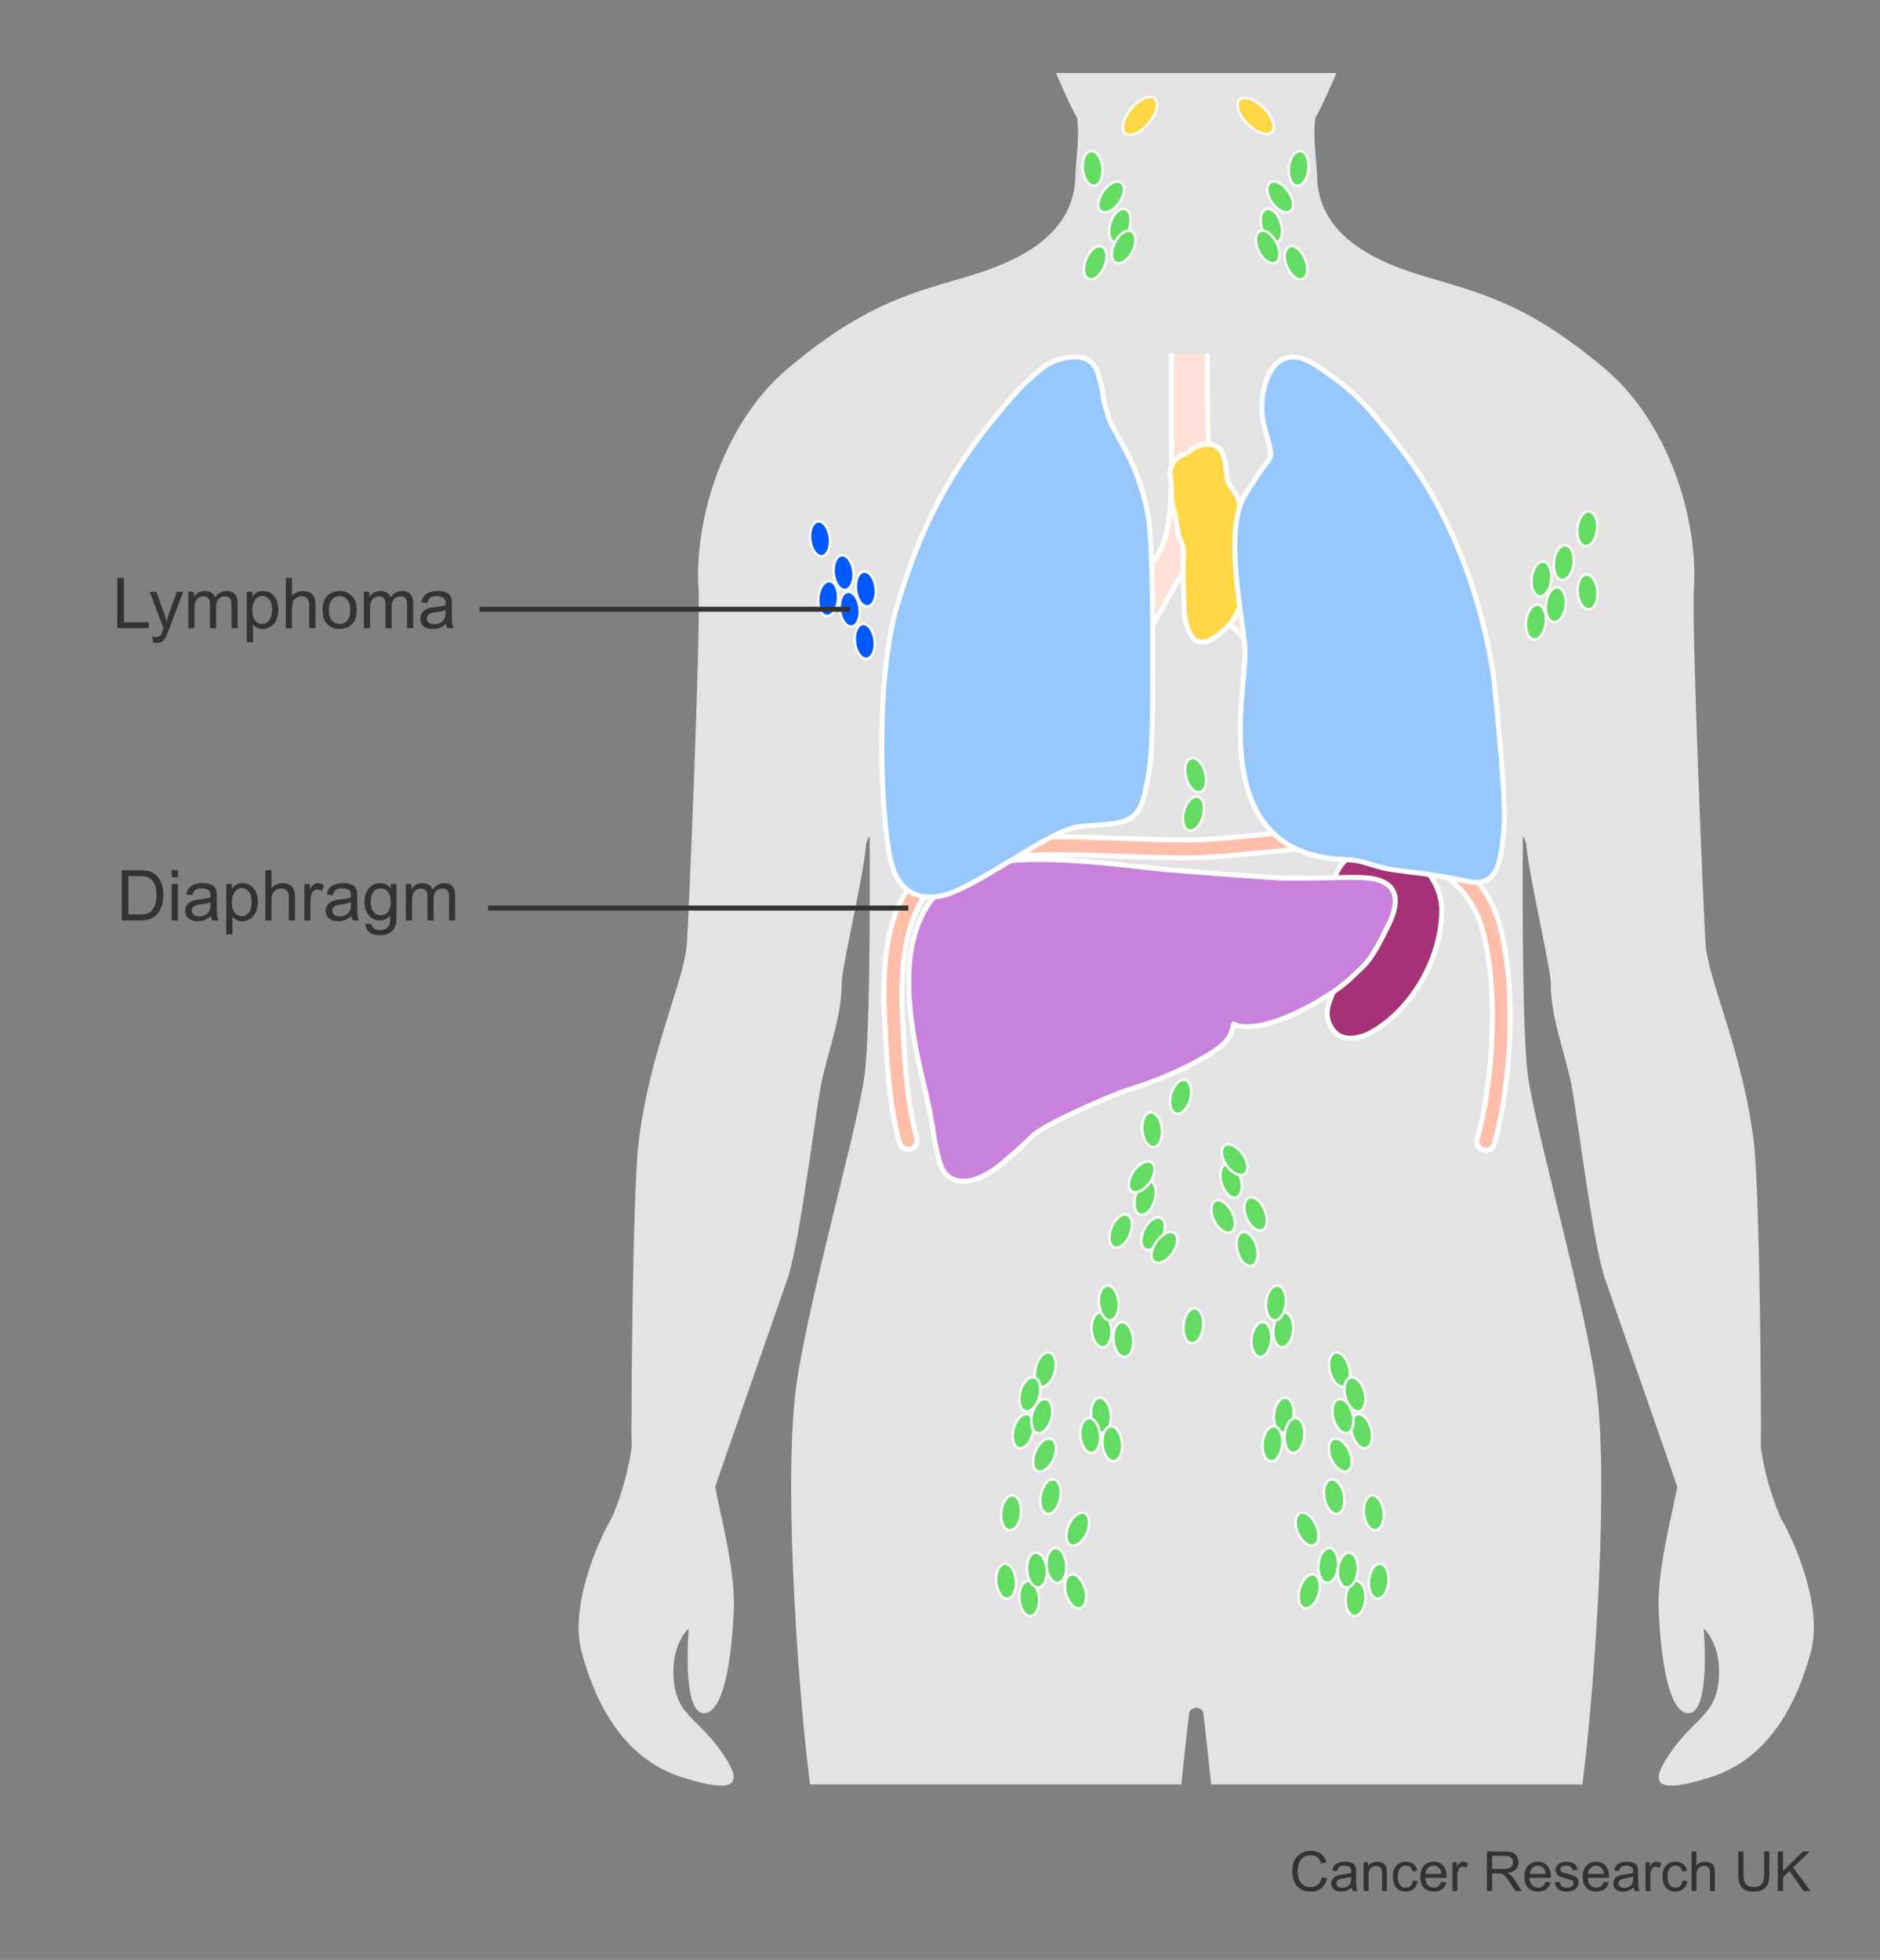 <?xml version="1.0" encoding="utf-8"?>
<!-- Generator: Adobe Illustrator 27.8.1, SVG Export Plug-In . SVG Version: 6.00 Build 0)  -->
<svg version="1.1" id="Layer_1" xmlns="http://www.w3.org/2000/svg" xmlns:xlink="http://www.w3.org/1999/xlink" x="0px" y="0px"
	 width="375px" height="390.879px" viewBox="0 0 375 390.879" enable-background="new 0 0 375 390.879" xml:space="preserve">
<rect x="0" y="0" width="375" height="390.879" fill="#808080" stroke="none"/>
<g display="none">
	<defs>
		<polygon id="SVGID_1_" points="400.167,232.88 336.323,233.437 348.329,393.154 151.323,393.562 178.323,233.437 47.823,233.437 
			46.64,-5.129 397.167,-8.12 		"/>
	</defs>
	<clipPath id="SVGID_00000126317358171377828890000006173712368758445966_" display="inline">
		<use xlink:href="#SVGID_1_"  overflow="visible"/>
	</clipPath>
	
		<path display="inline" clip-path="url(#SVGID_00000126317358171377828890000006173712368758445966_)" fill="#E2E2E1" stroke="#E2E2E1" d="
		M286.534,0.442c-1.065,5.382-1.065,14.263-1.065,19.107c0.268,5.382,0,11.302,4.258,14.8c4.524,3.497,10.908,5.65,15.965,8.341
		c6.387,3.499,12.617,6.772,19.158,9.418c5.32,2.153,9.045,4.037,13.836,5.651c6.92,2.422,13.383,4.55,19.156,8.88
		c15.432,11.571,19.693,40.904,18.629,57.317c-0.561,8.598-1.863,16.954-2.662,25.567c-0.266,3.765,0.268,7.532,0.533,11.302
		c0.266,5.919,0.266,12.109,0.266,18.028c0,7.806-0.531,14.799,2.928,21.797c2.658,5.384,12.238,26.102,11.438,47.092
		c-0.471,12.382,5.588,65.391,9.582,77.771c1.596,5.111,3.193,9.147,7.98,11.57c5.322,2.689,13.309,12.916,13.309,12.916
		c1.326,1.614,2.125,3.497,3.455,5.111c1.332,2.423,3.728,3.5,5.322,5.384c1.861,2.153,2.66,5.383,3.994,7.534
		c1.596,2.692,8.076,8.345,6.385,9.419c-8.58,5.449-15.967-8.342-20.756-13.185l-0.799,1.614c-0.531,1.614-1.062,2.353-1.596,3.698
		c-0.531,1.346-0.797,2.758-0.531,4.373c0.797,4.577,1.527,8.075,3.127,12.378c1.596,5.114,3.324,9.62,5.19,14.734
		c1.06,2.689,4.789,9.083,0.73,11.37c-3.711,2.092-5.92-2.826-6.721-4.71c-1.33-3.229-2.459-5.853-3.791-9.083
		c-1.33-3.498-3.121-6.764-4.922-10.159c-1.463-2.757-3.725-1.344-3.725-1.344c-1.064,4.306,0.799,9.416,1.596,13.724
		c0.799,4.844,2.393,9.419,2.662,14.261c0,2.692,0.197,5.114-3.459,5.922c-3.91,0.861-5.059-5.651-5.855-8.881
		c-1.33-5.381-2.395-11.032-3.457-16.683c-0.533-2.961-0.533-6.19-2.133-8.614c-1.459-0.133-1.062,2.96-1.328,3.229
		c-0.266,5.385,0,10.766,0,16.146c0,2.423,1.928,11.021-2.926,12.178c-6.787,1.614-5.322-12.715-5.588-15.137
		c-0.797-4.574-0.797-8.881-1.33-13.188c-0.264-1.881-0.666-6.39-1.863-6.457c-1.197-0.066-2.928,6.457-3.191,8.612
		c-0.533,2.151-1.6,4.037-1.863,6.188c-0.27,2.422-1.332,9.082-4.725,8.274c-4.145-0.985-2.461-6.659-2.195-9.352
		c1.062-7.803,2.129-16.953,1.062-25.026c-0.797-7.264-2.393-15.406-0.266-22.939c0.801-3.229,1.799-5.786,1.799-9.285
		c0-3.229-0.732-5.988-1.799-8.947c0,0-17.826-51.398-21.285-62.16c-2.926-9.688-5.322-19.375-7.184-29.601
		c-1.598-7.806-1.065-15.338-1.065-23.413c0-3.496-0.266-7.533-1.064-10.762c-0.797-3.23-2.395-6.458-2.662-9.688l-0.264,8.073
		c-1.598,10.223-4.59,19.643-5.588,30.744c-0.795,8.848,0.531,17.422,0.531,26.302c0,17.226,4.389,32.899,4.656,50.39l1.398,7.871
		c1.396,8.679,2.129,16.815,2.594,23.613c0.799,10.495,1.197,20.385,2.26,30.609c0.799,9.42,0.771,17.66,0.932,27.112
		c0.6,34.915-6.52,72.724-9.445,86.986c-1.33,5.92-2.662,12.379-4.789,18.298c-1.066,3.498-2.662,6.727-3.459,10.227
		c-1.064,4.304-0.799,8.88-1.332,13.454c-0.797,4.307-2.127,8.343-2.926,12.648c-2.662,13.185,1.598,26.102,2.795,39.624
		c0.26,2.948,0.6,16.953,0.398,21.191c0,0-1.596,29.266-10.775,50.456c-5.066,11.691-7.918,19.711-11.377,29.669
		c-3.191,8.611-6.053,18.635-6.318,28.053c-0.266,6.729,0.266,13.187-0.799,19.913c-0.533,3.768,0.267,5.65,1.861,9.15l3.461,3.229
		c4.789,3.229,10.111,6.996,14.103,11.303c1.594,1.883,2.926,4.306,0,5.65c-0.801,0.537-1.865,0-2.928,0.269
		c-0.533,0-1.064,0.807-1.598,0.807c-1.062,0.27-1.596,0-2.66,0c-1.33,0-1.598,0.809-3.193,1.076
		c-1.863,0.807-4.258,0.271-6.121-0.268c-0.266-0.27-0.797-0.809-1.064-1.077c-2.924,2.151-7.715,3.498-10.375,0v-0.27
		c-2.397,5.384-12.773,5.384-17.295,3.769c-1.598-0.539-2.531-1.278-3.594-2.086c-1.064-0.538-1.465-0.874-2.529-1.683
		c-1.596-1.344-2.393-4.305-2.129-6.458c0.268-1.882,1.332-3.497,1.332-5.381c0-2.152,0-4.575-0.266-6.729
		c-0.533-6.994,1.797-12.108,1.797-19.105c0-2.421-0.734-5.92,0.33-8.072c1.066-2.152,2.397-3.768,3.193-5.921
		c1.598-3.767,1.332-8.342,1.332-12.109c0,0-0.799-34.175-1.863-48.975l-1.063-11.303c0-1.076-0.268-2.153-0.268-2.959
		c-1.598-8.882-1.861-17.492-1.062-26.373c0.797-8.073,3.99-15.339,6.385-23.142c2.66-7.536,4.789-15.878,3.725-24.22
		c-1.064-7.803-4.191-17.559-4.723-25.631c0,0,0.066-19.244-0.799-27.65c-0.996-9.687-1.35-19.01-2.992-28.86
		c-2.594-15.54-4.262-30.61-4.791-46.219c-0.268-6.728-0.531-13.455-0.531-20.182c0-4.574,0-27.987-0.799-33.637
		c0-1.077-0.664-3.297-3.193-3.229h-0.428c-2.521-0.067-3.184,2.152-3.184,3.229c-0.795,5.649-0.795,29.062-0.795,33.637
		c0,6.727-0.264,13.454-0.529,20.182c-0.531,15.608-2.189,30.679-4.775,46.219c-1.637,9.851-1.988,19.174-2.984,28.86
		c-0.861,8.406-0.793,27.65-0.793,27.65c-0.531,8.072-3.645,17.828-4.709,25.631c-1.059,8.342,1.064,16.684,3.715,24.22
		c2.387,7.803,5.568,15.068,6.365,23.142c0.795,8.881,0.529,17.491-1.062,26.373c0,0.806-0.266,1.883-0.266,2.959l-1.061,11.303
		c-1.059,14.8-1.855,48.975-1.855,48.975c0,3.768-0.268,8.343,1.326,12.109c0.795,2.153,2.121,3.769,3.182,5.921
		c1.059,2.152,0.33,5.651,0.33,8.072c0,6.997,2.322,12.111,1.791,19.105c-0.264,2.153-0.264,4.576-0.264,6.729
		c0,1.884,1.061,3.499,1.326,5.381c0.264,2.153-0.531,5.114-2.125,6.458c-1.059,0.809-1.457,1.145-2.52,1.683
		c-1.059,0.808-1.986,1.547-3.578,2.086c-4.506,1.615-14.85,1.615-17.234-3.769v0.27c-2.65,3.498-7.426,2.151-10.344,0
		c-0.264,0.269-0.795,0.808-1.059,1.077c-1.857,0.538-4.244,1.074-6.102,0.268c-1.59-0.268-1.854-1.076-3.18-1.076
		c-1.062,0-1.592,0.27-2.652,0c-0.531,0-1.061-0.807-1.592-0.807c-1.061-0.269-2.121,0.268-2.916-0.269
		c-2.916-1.345-1.592-3.768,0-5.65c3.976-4.307,9.281-8.074,14.055-11.303l3.445-3.229c1.592-3.5,2.389-5.383,1.859-9.15
		c-1.062-6.727-0.533-13.185-0.799-19.913c-0.264-9.418-3.113-19.441-6.295-28.053c-3.449-9.958-6.291-17.978-11.338-29.669
		c-9.15-21.19-10.742-50.456-10.742-50.456c-0.199-4.237,0.137-18.242,0.398-21.191c1.193-13.522,5.438-26.439,2.785-39.624
		c-0.797-4.306-2.123-8.342-2.92-12.648c-0.529-4.574-0.264-9.15-1.326-13.454c-0.795-3.499-2.386-6.728-3.447-10.227
		c-2.121-5.919-3.447-12.378-4.773-18.298c-2.916-14.263-10.009-52.071-9.412-86.986c0.162-9.452,0.133-17.692,0.93-27.112
		c1.059-10.225,1.457-20.114,2.252-30.609c0.461-6.798,1.193-14.934,2.586-23.613l1.392-7.871c0.266-17.49,4.64-33.164,4.64-50.39
		c0-8.88,1.323-17.454,0.531-26.302c-0.994-11.102-3.979-20.521-5.568-30.744l-0.266-8.073c-0.266,3.23-1.855,6.458-2.651,9.688
		c-0.796,3.229-1.061,7.266-1.061,10.762c0,8.075,0.53,15.607-1.06,23.413c-1.857,10.227-4.244,19.914-7.16,29.601
		c-3.447,10.763-21.214,62.16-21.214,62.16c-1.061,2.959-1.79,5.718-1.79,8.947c0,3.499,0.994,6.056,1.79,9.285
		c2.122,7.532,0.53,15.675-0.265,22.939c-1.062,8.073,0,17.224,1.061,25.026c0.264,2.692,1.941,8.366-2.189,9.352
		c-3.38,0.808-4.44-5.853-4.706-8.274c-0.265-2.151-1.326-4.037-1.855-6.188c-0.266-2.155-1.99-8.679-3.184-8.612
		c-1.192,0.067-1.591,4.576-1.855,6.457c-0.531,4.307-0.531,8.613-1.326,13.188c-0.265,2.422,1.193,16.751-5.568,15.137
		c-4.84-1.156-2.916-9.755-2.916-12.178c0-5.381,0.266-10.762,0-16.146c-0.265-0.27,0.132-3.362-1.326-3.229
		c-1.592,2.424-1.592,5.653-2.122,8.614c-1.061,5.65-2.121,11.302-3.447,16.683c-0.795,3.229-1.939,9.742-5.833,8.881
		c-3.646-0.808-3.447-3.23-3.447-5.922c0.265-4.842,1.856-9.417,2.651-14.261c0.796-4.308,2.652-9.418,1.591-13.724
		c0,0-2.254-1.413-3.712,1.344c-1.796,3.395-3.58,6.661-4.906,10.159c-1.326,3.23-2.453,5.854-3.778,9.083
		c-0.795,1.884-2.997,6.802-6.696,4.71c-4.043-2.287-0.33-8.681,0.73-11.37c1.856-5.114,3.58-9.62,5.171-14.734
		c1.591-4.303,2.32-7.801,3.115-12.378c0.265-1.615,0-3.027-0.531-4.373c-0.53-1.346-1.06-2.084-1.59-3.698l-0.796-1.614
		c-4.773,4.843-12.131,18.634-20.683,13.185c-1.684-1.074,4.773-6.727,6.364-9.419c1.326-2.151,2.122-5.381,3.978-7.534
		c1.591-1.884,3.977-2.961,5.304-5.384c1.325-1.614,2.121-3.497,3.447-5.111c0,0,7.956-10.227,13.258-12.916
		c4.773-2.423,6.364-6.459,7.955-11.57c3.978-12.381,10.015-65.39,9.546-77.771c-0.795-20.99,8.75-41.708,11.402-47.092
		c3.447-6.998,2.917-13.991,2.917-21.797c0-5.919,0-12.109,0.265-18.028c0.266-3.77,0.796-7.537,0.531-11.302
		c-0.796-8.612-2.098-16.969-2.652-25.567c-1.061-16.413,3.182-45.746,18.562-57.317c5.755-4.33,12.195-6.458,19.092-8.88
		c4.771-1.615,8.484-3.498,13.789-5.651c6.522-2.646,12.731-5.919,19.096-9.418c5.039-2.691,11.4-4.844,15.912-8.341
		c4.242-3.499,3.977-9.419,4.242-14.8c0-4.844,0-13.724-1.062-19.107"/>
	
		<path display="inline" clip-path="url(#SVGID_00000126317358171377828890000006173712368758445966_)" fill="#E2E2E1" stroke="#E2E2E1" d="
		M256.969-88.092c-43.49-7.534-38.185,47.63-37.656,54.089c0.266,3.768,1.328,7.536,1.857,11.302
		c1.588,12.11,1.588,24.758,10.871,33.638c6.896,6.728,12.728,13.724,23.07,13.724h2.256c10.342,0,16.174-6.997,23.068-13.724
		c9.281-8.88,9.281-21.528,10.871-33.638c0.531-3.766,1.592-7.534,1.857-11.302c0.529-6.458,5.832-61.623-37.654-54.089"/>
</g>
<g>
	<defs>
		<polygon id="SVGID_00000003784124547373883870000011273033069324626560_" points="97.35,368.944 148.968,355.875 322.613,355.875 
			338.336,359.245 371.447,361.921 352.552,219.012 352.552,14.572 128.438,14.572 124.289,218.74 		"/>
	</defs>
	<clipPath id="SVGID_00000169534252482949942530000002617618309165905565_">
		<use xlink:href="#SVGID_00000003784124547373883870000011273033069324626560_"  overflow="visible"/>
	</clipPath>
	<path clip-path="url(#SVGID_00000169534252482949942530000002617618309165905565_)" fill="#E3E3E3" d="M355.235,302.791
		c-0.142-0.243-2.999-6.571-4.007-14.223c0.126-2.089-0.132-50.071-1.391-60.677c-2.145-18.073-9.186-32.427-9.647-39.814
		c-0.421-6.727-2.78-63.057-2.305-70.508c0.902-14.228-5.137-33.411-17.771-44.04c-14.549-12.24-23.411-14.731-34.62-18.016
		c-6.743-1.976-22.021-6.435-22.748-19.617c0-3.139-0.963-8.125-0.375-12.393c2.752-4.734,7.9-18.067,8.375-19.036
		c0.432-0.779,2.84-0.898,4.219-3.197c1.244-2.073,1.61-3.895,2.016-4.936c2.876-7.376,2.815-12.513,2.702-16.814
		c-0.165-6.29-4.166-5.062-5.681-4.911c0.346-5.689,0.113-11.763-0.919-17.468c0,0-5.516-29.419-34.476-28.96l0,0
		c-28.959,0-34.476,28.96-34.476,28.96c-1.032,5.705-1.265,11.778-0.919,17.468c-1.516-0.151-5.516-1.379-5.681,4.911
		c-0.113,4.301-0.174,9.438,2.702,16.814c0.406,1.042,0.773,2.863,2.016,4.936c1.379,2.298,3.787,2.418,4.219,3.197
		c0.475,0.968,5.623,14.302,8.375,19.036c0.588,4.267-0.375,9.254-0.375,12.393c-0.727,13.181-16.006,17.641-22.748,19.617
		c-11.209,3.285-20.071,5.776-34.62,18.016c-12.634,10.629-18.673,29.812-17.771,44.04c0.475,7.451-1.884,63.781-2.304,70.508
		c-0.462,7.387-7.502,21.741-9.647,39.814c-1.259,10.606-1.517,58.588-1.391,60.677c-1.008,7.652-3.865,13.981-4.006,14.223
		c-2.872,4.924-8.342,17.62-5.992,26.55s7.591,21.086,19.845,25.044c12.254,3.958,12.029,0.654,8.174-4.869
		c-4.908-7.031-8.985-7.378-9.627-14.479c-0.629-6.953,2.852-10.141,2.998-10.272c0.003-0.002,0.005-0.002,0.004,0.001
		c-0.029,0.346-1.41,16.76,2.963,16.909c4.419,0.151,5.756-13.077,6.027-21.032c0.272-7.955-2.972-19.66-3.705-24.11
		c-0.024-0.147,14.206-40.803,14.577-41.982c2.483-8.391,4.941-29.353,6.523-38.215c1.358-6.757,4.124-13.292,4.124-20.287
		c0-3.031,4.453-21.734,4.868-27.649c0.03-0.427,0.652-1.866,0.7-1.44c0,0,0.345,38.51-1.089,48.06
		c-1.795,11.952-12.061,47.572-13.79,63.435c-2.254,20.685,0.919,62.516,3.218,79.064c4.164,29.98,8.29,55.536,10.778,67.897
		c1.128,5.129,4.895,31.852,4.895,31.852c0.676,3.734,0.965,12.902,1.645,16.635c2.26,11.427,0.94,29.98-0.077,41.701
		c-0.223,2.554-0.51,14.693-0.341,18.37c0,0,1.99,31.778,6.861,53.383c0.718,3.185,5.501,48.968,5.652,54.438
		c0.203,5.286-2.36,10.361-1.542,15.643c0.405,2.938-1.612,9.648-1.612,9.648c-0.012,0.011-5.538,5.58-8.599,8.945
		c-0.001,0.001-0.001,0.001-0.002,0.002c-3.032,3.977-3.13,6.809-0.883,7.865c0.006,0.003,1.294,0.862,2.587,0
		c0.41,0,1.314,0.431,1.724,0.431c0.038,0.008,0.071,0.012,0.108,0.019h1.698c0.52-0.159,0.736-0.45,1.212-0.45
		c0.599,0,1.257,0.223,1.946,0.45h4.883c0.024-0.007,0.045-0.012,0.069-0.019c0.038-0.011,1.631-0.495,1.725-0.431
		c0.265,0.181,0.565,0.33,0.891,0.45h5.526c0.839-0.221,1.607-0.523,2.204-0.881c0.135-0.081,1.927,0.491,4.084,0.881h5.773
		c0.019-0.007,0.039-0.012,0.058-0.019c1.216-0.419,3.88,0.431,6.035-2.155c1.293-1.293,1.74-4.661,1.539-6.349
		c-0.207-1.481-1.024-2.746-1.024-4.229c0-1.69-1.096-3.248-0.893-4.941c0-4.311-0.332-4.297-0.862-7.328
		c-0.323-1.849,0.993-1.303,0.431-8.19c-0.21-2.575-0.858-5.447-1.743-8.159c-0.583-1.788-0.919-7.61-0.919-10.573
		c0,0,7.08-46.28,7.314-49.598c0,0,1.13-11.658,1.13-12.357c1.177-25.065-0.187-45.81-2.223-52.574
		c-1.689-8.459,0.175-20.131,1.081-27.359c0.904-6.761,1.622-16.206,2.075-23.203c0,0,2.08-12.351,3.465-20.661
		c1.387-8.322,0.916-12.235,2.316-20.775c2.206-13.468,1.83-10.081,2.28-23.608c0.228-5.832,0.49-17.715,0.49-23.545
		c0-3.899,3.011-32.064,3.647-37.06c0.117-0.665,0.741-1.022,1.408-1.078c0.667,0.056,1.292,0.414,1.408,1.078
		c0.636,4.997,3.647,33.161,3.647,37.06c0,5.83,0.262,17.713,0.49,23.545c0.45,13.527,0.074,10.14,2.28,23.608
		c1.4,8.539,0.929,12.453,2.316,20.775c1.385,8.31,3.465,20.661,3.465,20.661c0.453,6.997,1.171,16.442,2.075,23.203
		c0.906,7.228,2.77,18.9,1.081,27.359c-2.035,6.764-3.399,27.509-2.222,52.574c0,0.699,1.13,12.357,1.13,12.357
		c0.233,3.318,7.314,49.598,7.314,49.598c0,2.962-0.336,8.785-0.919,10.573c-0.884,2.712-1.533,5.584-1.743,8.159
		c-0.562,6.888,0.754,6.342,0.431,8.19c-0.53,3.031-0.862,3.018-0.862,7.328c0.203,1.692-0.893,3.251-0.893,4.941
		c0,1.483-0.818,2.749-1.024,4.229c-0.201,1.688,0.246,5.055,1.539,6.349c2.155,2.586,4.819,1.736,6.035,2.155
		c0.019,0.007,0.039,0.012,0.058,0.019h5.772c2.157-0.39,3.949-0.962,4.084-0.881c0.597,0.358,1.365,0.659,2.204,0.881h5.526
		c0.326-0.12,0.626-0.269,0.891-0.45c0.093-0.063,1.686,0.42,1.724,0.431c0.024,0.007,0.045,0.012,0.069,0.019h4.883
		c0.688-0.227,1.347-0.45,1.946-0.45c0.476,0,0.692,0.291,1.212,0.45h1.697c0.037-0.007,0.07-0.011,0.108-0.019
		c0.41,0,1.315-0.431,1.724-0.431c1.293,0.862,2.58,0.003,2.587,0c2.247-1.055,2.149-3.888-0.883-7.865
		c-0.001-0.001-0.001-0.001-0.002-0.002c-3.061-3.366-8.587-8.934-8.599-8.945c0,0-2.017-6.71-1.612-9.648
		c0.819-5.282-1.745-10.357-1.542-15.643c0.151-5.469,4.934-51.253,5.652-54.438c4.87-21.605,6.861-53.383,6.861-53.383
		c0.169-3.678-0.118-15.816-0.341-18.37c-1.017-11.721-2.337-30.274-0.076-41.701c0.68-3.733,0.968-12.9,1.645-16.635
		c0,0,3.767-26.723,4.895-31.852c2.488-12.361,6.614-37.918,10.777-67.897c2.298-16.548,5.472-58.379,3.218-79.064
		c-1.729-15.863-11.995-51.484-13.79-63.435c-1.434-9.549-1.089-48.06-1.089-48.06c0.047-0.426,0.67,1.013,0.7,1.44
		c0.415,5.915,4.868,24.618,4.868,27.649c0,6.995,2.766,13.531,4.124,20.287c1.582,8.863,4.04,29.825,6.523,38.215
		c0.372,1.179,14.602,41.835,14.577,41.982c-0.733,4.45-3.977,16.155-3.705,24.11c0.271,7.955,1.608,21.183,6.027,21.032
		c4.373-0.149,2.992-16.563,2.963-16.909c0-0.003,0.002-0.004,0.004-0.001c0.146,0.131,3.627,3.319,2.998,10.272
		c-0.643,7.101-4.72,7.448-9.627,14.479c-3.855,5.523-4.08,8.827,8.174,4.869c12.254-3.958,17.495-16.115,19.845-25.044
		S358.107,307.715,355.235,302.791z"/>
</g>
<g>
	<g>
		<g>
			<path fill="#FFBEAA" d="M296.357,229.414c-0.166-0.001-0.331-0.023-0.492-0.07c-0.945-0.271-1.493-1.261-1.222-2.206
				c3.261-11.36,4.466-30.952,0.727-42.794c-3.403-10.778-16.065-15.603-27.104-15.603c-0.509,0-1.014,0.01-1.514,0.031
				c-2.841,0.072-7.741,0.555-12.93,1.065c-5.784,0.569-11.698,1.15-15.234,1.207c-0.846,0.014-1.697,0.02-2.555,0.02
				c-4.274,0-8.666-0.156-12.912-0.307c-4.147-0.147-8.436-0.3-12.577-0.3c-4.005,0-7.396,0.145-10.369,0.442
				c-11.29,1.131-21.543,5.835-20.132,32.355l0.09,1.797c0.286,5.835,0.717,14.625,2.734,21.92c0.127,0.459,0.068,0.94-0.166,1.354
				c-0.234,0.415-0.616,0.713-1.076,0.84c-0.155,0.043-0.315,0.065-0.477,0.065c-0.799,0-1.505-0.538-1.717-1.308
				c-2.124-7.678-2.567-16.705-2.859-22.679l-0.09-1.802c-0.884-16.602,1.198-33.874,23.337-36.092
				c3.093-0.31,6.602-0.461,10.727-0.461c4.201,0,8.522,0.154,12.701,0.303c4.267,0.151,8.6,0.304,12.779,0.304
				c0.841,0,1.676-0.006,2.504-0.02c3.418-0.055,9.276-0.632,14.941-1.19c5.27-0.518,10.229-1.006,13.163-1.08
				c0.531-0.021,1.075-0.033,1.624-0.033c12.343,0,26.564,5.595,30.512,18.095c3.939,12.475,2.703,32.994-0.701,44.852
				C297.852,228.882,297.147,229.414,296.357,229.414L296.357,229.414z"/>
			<path fill="#FFFFFF" d="M268.26,165.676c12.061,0,26.138,5.411,30.035,17.745c3.911,12.385,2.68,32.775-0.705,44.563
				c-0.161,0.563-0.674,0.929-1.232,0.929c-0.117,0-0.236-0.016-0.355-0.05c-0.68-0.195-1.074-0.906-0.879-1.587
				c3.281-11.431,4.491-31.153,0.723-43.082c-3.502-11.092-16.435-15.952-27.582-15.952c-0.515,0-1.027,0.01-1.533,0.031
				c-2.845,0.072-7.757,0.555-12.958,1.067c-5.736,0.564-11.665,1.148-15.193,1.205c-0.843,0.014-1.693,0.02-2.548,0.02
				c-4.259,0-8.637-0.156-12.893-0.307c-4.188-0.149-8.451-0.3-12.596-0.3c-3.604,0-7.12,0.115-10.417,0.445
				c-11.536,1.156-22.015,5.939-20.581,32.879l0.09,1.796c0.286,5.843,0.717,14.672,2.752,22.028c0.189,0.683-0.21,1.39-0.894,1.579
				c-0.115,0.032-0.23,0.047-0.344,0.047c-0.562,0-1.078-0.373-1.235-0.941c-2.112-7.632-2.551-16.632-2.843-22.588l-0.089-1.784
				c-0.871-16.368,1.168-33.393,22.888-35.569c3.398-0.341,6.996-0.459,10.676-0.459c4.185,0,8.473,0.152,12.684,0.302
				c4.234,0.15,8.586,0.305,12.802,0.305c0.841,0,1.678-0.006,2.506-0.02c3.423-0.055,9.301-0.633,14.983-1.193
				c5.249-0.516,10.206-1.004,13.127-1.078C267.181,165.687,267.717,165.676,268.26,165.676 M268.26,164.676
				c-0.552,0-1.108,0.011-1.652,0.033c-2.937,0.074-7.902,0.562-13.159,1.079c-5.683,0.56-11.533,1.136-14.926,1.191
				c-0.823,0.013-1.654,0.02-2.49,0.02c-4.174,0-8.505-0.153-12.693-0.301l-0.075-0.003c-4.184-0.149-8.512-0.303-12.72-0.303
				c-4.141,0-7.665,0.152-10.775,0.464c-10.275,1.029-17.053,5.291-20.72,13.029c-3.444,7.267-3.449,16.423-3.068,23.588
				l0.089,1.781c0.294,6.007,0.737,15.07,2.877,22.805c0.273,0.986,1.177,1.674,2.199,1.674c0.206,0,0.411-0.028,0.611-0.084
				c0.587-0.162,1.077-0.544,1.377-1.075c0.3-0.53,0.376-1.146,0.214-1.734c-2.005-7.247-2.433-16.008-2.716-21.806l-0.091-1.803
				c-0.643-12.085,1.058-20.4,5.2-25.422c3.953-4.793,9.816-5.944,14.482-6.412c2.955-0.296,6.33-0.44,10.318-0.44
				c4.13,0,8.416,0.152,12.561,0.3c4.271,0.151,8.66,0.307,12.928,0.307c0.861,0,1.715-0.006,2.564-0.02
				c3.558-0.057,9.486-0.64,15.219-1.204l0.056-0.005c5.19-0.511,10.079-0.992,12.885-1.063c0.508-0.021,1.007-0.031,1.508-0.031
				c10.857,0,23.302,4.716,26.629,15.253c3.711,11.752,2.51,31.214-0.731,42.505c-0.347,1.21,0.354,2.477,1.564,2.824
				c0.206,0.059,0.418,0.089,0.631,0.089c1.012,0,1.914-0.68,2.194-1.653c3.425-11.927,4.665-32.577,0.697-45.14
				C295.223,170.379,280.784,164.676,268.26,164.676L268.26,164.676z"/>
		</g>
	</g>
</g>
<path fill="#FFE1D7" stroke="#FFFFFF" d="M233.672,70.541v7.242c-0.08,16.116,0.515,25.691-1.808,31.02
	c-1.816,4.166-4.184,6.294-7.104,6.78c-0.734,0.122-2.329-0.393-3.139-1.012c-2.534-1.94-3.701-5.035-4.11-6.344
	c-0.493-1.59-2.637,0.357-2.637,0.357s1.682,4.01,2.234,5.853c0.553,1.844-1.896,1.308-3.321,0.131
	c-1.427-1.179-2.578-3.118-2.782-3.295c-0.2-0.179-1.936,1.081-1.936,1.081s1.624,2.82,2.391,3.308
	c0.769,0.488,1.023,0.822,1.023,0.822s-1.761,0.451-2.695,0.521c-0.932,0.07-2.9,0.856-2.9,0.856l0.012,2.343
	c0,0,0.294,0.558,3.057-0.392c2.762-0.951,5.308-1.498,7.369-0.95c2.065,0.548,4.601,1.024,5.543,2.346
	c0.941,1.32,0.964,3.178,0.002,5.781c-0.944,2.555-1.35,4.614-2.935,5.897c-1.587,1.285-4.755,1.878-6.282,1.345
	c-1.527-0.537-1.52,2.319-1.52,2.319s3.933,2.306,7.159-0.108c3.228-2.414-1.699,2.001-3.062,3.319
	c-1.362,1.321-3.888,3.411-5.503,3.568c-1.288,0.126-2.503,0.097-3.784-0.106c-0.281-0.047-0.675-0.344-0.897,0.57
	c-0.222,0.916-0.01,1.152-0.003,1.591c0.007,0.441,0.722,0.774,1.644,0.772c0.921,0.003,1.704-0.092,1.424,0.226
	c-0.282,0.323-0.64,0.631-1.596,0.845c-0.954,0.215-1.727,0.236-1.626,1.06c0.099,0.821,0.232,0.996,0.393,1.38
	c0.364,0.861,0.962,0.227,1.856-0.071c0.892-0.297,3.256-1.164,4.045-1.77c0.789-0.608,1.95-1.156,2.675-1.844
	c0.725-0.689-0.454,0.44-1.131,1.793c-0.677,1.358-0.877,2.132-1.236,2.951c-0.363,0.819-0.573,1.664,0.159,2.367
	c0.735,0.703,1.443,0.596,1.731,0.713c0.289,0.12,0.623-0.047,0.886-0.737c0.264-0.689,1.764-4.803,2.423-6.054
	c0.658-1.247,0.951-3.324,1.472-3.935c0.521-0.615,0.356-0.311,0.346,0.713c-0.008,1.024-0.09,2.033-0.227,2.891
	c-0.137,0.855-0.04,0.723,0.376,1.01c0.414,0.286,2.012,0.394,2.7-0.082c0.692-0.475,0.921-1.903,0.981-2.772
	c0.062-0.866,0.338-5.507,1.823-8.562c1.484-3.056,2.384-6.677,3.761-9.532c1.377-2.854,5.219-9.542,6.449-11.674
	c1.819-3.153,3.071-1.916,3.958-0.016c3.336,7.155,6.237,9.469,9.972,13.554c3.732,4.082,7.246,5.351,9.247,8.246
	c2.003,2.898,2.299,3.27,1.679,4.158c-0.618,0.889-0.762,1.148-1.29,1.683c-0.528,0.539-0.697,0.564-0.247,1.282
	c0.169,0.265,0.61,0.677,1.108,0.88c0.496,0.199,1.118-0.09,1.372-0.474c0.508-0.764,0.78-1.215,0.834-1.428
	c0.053-0.209,0.339,1.428,0.867,3.352c0.526,1.926-0.13,4.814-0.859,5.822c-0.727,1.011,1.703,1.926,1.703,1.926
	s0.58-0.895,1.171-3.059c0.59-2.16,0.384,0.027,0.503,1.099c0.119,1.075-0.047,1.107-0.114,1.987
	c-0.069,0.876,0.174,1.16,0.905,1.048c0.73-0.11,1.268,0.25,1.298-0.788c0.027-1.036,0.058-4.533-0.297-5.593
	c-0.358-1.061-0.246-1.181,0.179-0.699c0.424,0.48,1.333,1.832,1.761,2.61c0.429,0.782,2.061-1.338,2.061-1.338
	s-0.728-1.751-1.651-2.733c-0.924-0.981-3.604-6.437-4.401-7.608c-0.799-1.174-2.805-4.667-3.341-5.626
	c-0.54-0.956,0.989-0.494,2.346,0.001c1.363,0.497,2.042,0.596,2.691,1.732c0.65,1.134,1.515,4.19,1.707,5.284
	c0.192,1.089,2.698,0.164,2.698,0.164s-0.195-1.69-0.406-3.012c-0.212-1.322-0.18-2.06-0.382-2.186
	c-0.204-0.124,1.639-0.091,2.516,0.567c1.447,1.088,1.746,0.518,2.032-0.6c0.287-1.121,0.469-1.225,0.321-1.561
	c-0.15-0.335,0.386-0.673-1.519-0.797c-1.019-0.064-3.869-0.799-4.556-1.794c-0.685-0.994,0.827-2.624,1.925-3.239
	c1.094-0.615,2.708-0.8,3.645-0.486c0.937,0.314,1.647,0.83,1.647,0.83l0.917-2.369c0,0-1.737-0.787-2.885-1.043
	c-1.149-0.255-1.482-0.788-0.934-1.094c0.548-0.308,0.842-0.234,1.736-0.974c0.894-0.743,1.276-1.018,1.402-1.509
	c0.125-0.489,0.287-0.821-0.429-1.078c-0.717-0.259-0.996-0.702-1.726,0.008c-0.728,0.708-0.287,0.252-0.728,0.708
	c-0.358,0.372-0.675,0.499-0.496-0.202c0.177-0.7,0.102-1.314-0.104-1.741c-0.205-0.426-0.426-0.594-0.969-0.536
	c-0.266,0.028-1.233,0.272-1.233,0.272c-0.468,0.142-0.678,0.201-0.508,0.915c0.17,0.713,0.174,1.312,0.095,1.926
	c-0.077,0.614-0.481,1.59-1.158,2.089c-0.677,0.5-1.749,1.644-2.299,1.951c-0.546,0.306-1.534,0.802-1.908,1.043
	c-0.376,0.239-2.479,1.119-2.974,1.218c-0.495,0.098-1.465,0.073-2.082,0.029c-0.613-0.047-3.861-1.285-4.868-2.249
	c-2.391-2.286-12.554-10.714-14.047-24.593c-0.085-0.794-0.296-12.894-0.391-22.107v-8.388"/>
<path fill="#A53276" stroke="#FFFFFF" d="M275.812,169.307c-6.534,0-9.931,2.874-10.193,9.67c0,1.306,0,2.613,0.523,3.659
	c0.262,0.784,1.306,1.829,1.306,2.613c0.262,0.784-0.521,1.569-0.521,2.352c-0.264,2.875,1.044,4.966,0,7.58
	c-0.785,3.138-3.4,6.013-1.57,9.408c1.831,3.658,6.013,2.614,8.626,1.047c7.841-4.706,13.329-14.376,13.59-23.523
	c0.262-6.272-4.705-12.022-10.977-12.544L275.812,169.307z"/>
<g>
	<path fill="#FFD746" stroke="#FFFFFF" d="M236.838,90.479c-2.107,0.22-3.432,2.176-3.471,4.073
		c0.097,0.936,0.397,2.369,0.285,3.564c-0.112,1.195,0.234,2.611,0.64,4.226c0.381,1.38,0.573,3.753,0.929,4.899
		c0.591,1.121,0.913,2.011,0.855,3.278c-0.143,3.138-0.143,3.422,0,6.559c0.139,3.057-0.261,6.641,1.462,9.538
		c1.773,3.365,5.694,0.115,7.395-1.719c1.073-1.059,1.863-2.562,2.417-4.04c0.371-0.985,0.742-1.971,0.643-2.906
		c-0.097-0.937,0.844-2.451,0.771-3.154c-0.17-1.639-0.422-2.563-0.383-4.46c-0.17-1.639-0.787-2.995-0.934-4.399
		c-0.244-2.341,0.409-4.269-0.536-6.537c-0.665-1.824-1.709-2.143-2.139-3.992c-0.195-1.873-0.394-5.244-1.92-6.267
		C241.066,87.906,237.862,88.951,236.838,90.479"/>
</g>
<path fill="#96C8FF" stroke="#FFFFFF" d="M253.324,91.293c0.573-1.619-0.957-4.321-1.532-8.284
	c-0.697-4.819,1.721-15.849,10.522-10.263c8.801,5.581,11.762,10.015,16.45,15.846c15.496,19.273,18.932,43.926,19.322,47.91
	c0.51,5.216,2.394,23.201,1.915,28.634c-0.583,6.638-1.15,12.067-7.461,10.625c-6.314-1.44-11.479-1.8-14.921-2.341
	c-4.15-0.65-5.338-1.86-9.182-1.98c-28.41-0.875-19.664-34.482-20.088-41.782c-0.353-6.101-4.401-23.957,0-30.98
	C252.75,91.654,253.104,91.91,253.324,91.293z"/>
<g>
	<path fill="#C882DC" stroke="#FFFFFF" d="M206.084,171.43c11.225-0.032,18.444,1.286,26.806,2.009
		c3.784,0.327,20.316,1.638,23.426,1.694c4.289,0.081,12.348-0.198,14.037-0.133c1.681,0.067,11.411-0.545,6.683,9.283
		c-3.909,8.124-4.658,7.86-7.383,10.598c-2.722,2.735-9.386,6.709-14.218,8.46c-6.364,2.306-8.94,1.189-9.289,0.894
		c-0.354-0.295,0.329,2.355-3.228,4.893c-5.233,3.732-13.018,6.741-17.44,8.101c-4.401,1.349-17.445,7.227-19.487,9.292
		c-2.509,2.529-4.892,4.461-5.687,5.161c-5.951,5.222-11.418,5.091-12.829,0.222c-1.428-4.908-1.134-6.617-2.682-13.346
		C181.794,205.544,172.338,171.522,206.084,171.43z"/>
</g>
<g>
	<path fill="none" d="M206.084,171.43c11.225-0.032,18.444,1.286,26.806,2.009c3.784,0.327,20.316,1.638,23.426,1.694
		c4.289,0.081,12.348-0.198,14.037-0.133c1.681,0.067,11.411-0.545,6.683,9.283c-3.909,8.124-4.658,7.86-7.383,10.598
		c-2.722,2.735-9.386,6.709-14.218,8.46c-6.364,2.306-8.94,1.189-9.289,0.894c-0.354-0.295,0.329,2.355-3.228,4.893
		c-5.233,3.732-13.018,6.741-17.44,8.101c-4.401,1.349-17.445,7.227-19.487,9.292c-2.509,2.529-4.892,4.461-5.687,5.161
		c-5.951,5.222-11.418,5.091-12.829,0.222c-1.428-4.908-1.134-6.617-2.682-13.346C181.794,205.544,172.338,171.522,206.084,171.43z"
		/>
</g>
<g>
	<path fill="none" d="M289.559,135.277c5.009,0,2.733,5.984-0.454,6.906c-4.78,1.61-4.78-5.295-0.911-6.446"/>
</g>
<g>
	<path fill="none" d="M247.454,140.571c5.005,8.977,18.206,11.971,27.313,13.812c7.054,1.612,15.021,2.762,22.075,0.69"/>
</g>
<path fill="#64DC64" stroke="#FFFFFF" stroke-width="0.5" d="M207.609,276.517c1.053,0.273,2.302-1.008,2.79-2.877
	c0.488-1.865,0.03-3.595-1.024-3.878c-1.053-0.275-2.304,1.013-2.792,2.879C206.099,274.504,206.555,276.243,207.609,276.517z"/>
<path fill="#64DC64" stroke="#FFFFFF" stroke-width="0.5" d="M204.535,281.454c1.053,0.269,2.302-1.018,2.79-2.881
	c0.488-1.867,0.03-3.6-1.022-3.876c-1.057-0.279-2.307,1.015-2.797,2.878C203.021,279.437,203.477,281.173,204.535,281.454z"/>
<path fill="#64DC64" stroke="#FFFFFF" stroke-width="0.5" d="M203.217,288.824c1.053,0.272,2.302-1.013,2.79-2.877
	c0.488-1.866,0.03-3.6-1.023-3.877c-1.059-0.274-2.304,1.012-2.793,2.878C201.706,286.808,202.163,288.549,203.217,288.824z"/>
<path fill="#64DC64" stroke="#FFFFFF" stroke-width="0.5" d="M206.926,285.792c1.052,0.277,2.304-1.012,2.79-2.872
	c0.491-1.867,0.033-3.6-1.024-3.878c-1.053-0.276-2.302,1.01-2.792,2.879C205.417,283.781,205.871,285.521,206.926,285.792z"/>
<path fill="#64DC64" stroke="#FFFFFF" stroke-width="0.5" d="M220.054,268.709c1.083-0.104,1.808-1.741,1.622-3.664
	c-0.195-1.914-1.225-3.386-2.306-3.281c-1.089,0.111-1.813,1.754-1.622,3.67C217.941,267.356,218.968,268.817,220.054,268.709z"/>
<path fill="#64DC64" stroke="#FFFFFF" stroke-width="0.5" d="M219.951,285.7c1.079-0.106,1.809-1.747,1.622-3.668
	c-0.19-1.919-1.225-3.385-2.307-3.279c-1.087,0.11-1.809,1.754-1.617,3.668C217.839,284.346,218.865,285.806,219.951,285.7z"/>
<path fill="#64DC64" stroke="#FFFFFF" stroke-width="0.5" d="M217.82,289.771c1.081-0.108,1.809-1.751,1.621-3.672
	c-0.192-1.912-1.228-3.382-2.312-3.276c-1.079,0.11-1.808,1.754-1.617,3.67C215.702,288.413,216.736,289.875,217.82,289.771z"/>
<path fill="#64DC64" stroke="#FFFFFF" stroke-width="0.5" d="M222.213,291.432c1.084-0.108,1.813-1.753,1.622-3.671
	c-0.19-1.92-1.223-3.385-2.307-3.282c-1.084,0.109-1.813,1.754-1.621,3.669C220.096,290.074,221.132,291.536,222.213,291.432z"/>
<path fill="#64DC64" stroke="#FFFFFF" stroke-width="0.5" d="M221.516,263.335c1.086-0.107,1.808-1.751,1.619-3.665
	c-0.187-1.92-1.221-3.385-2.311-3.283c-1.081,0.111-1.803,1.75-1.612,3.671C219.399,261.973,220.433,263.443,221.516,263.335z"/>
<path fill="#64DC64" stroke="#FFFFFF" stroke-width="0.5" d="M224.413,270.632c1.083-0.11,1.808-1.748,1.621-3.669
	c-0.192-1.914-1.23-3.386-2.309-3.274c-1.091,0.105-1.809,1.748-1.617,3.665C222.298,269.272,223.329,270.74,224.413,270.632z"/>
<path fill="#64DC64" stroke="#FFFFFF" stroke-width="0.5" d="M237.688,267.886c1.083,0.107,2.117-1.358,2.309-3.278
	c0.187-1.916-0.54-3.562-1.622-3.665c-1.091-0.11-2.117,1.36-2.302,3.278C235.882,266.14,236.601,267.78,237.688,267.886z"/>
<path fill="#64DC64" stroke="#FFFFFF" stroke-width="0.5" d="M230.165,228.783c-1.093,0.1-2.12-1.36-2.311-3.28
	c-0.187-1.918,0.535-3.56,1.619-3.667c1.086-0.11,2.122,1.36,2.309,3.275C231.973,227.029,231.241,228.676,230.165,228.783z"/>
<path fill="#64DC64" stroke="#FFFFFF" stroke-width="0.5" d="M227.415,242.24c-1.041-0.317-1.443-2.065-0.877-3.914
	c0.561-1.838,1.861-3.084,2.899-2.765c1.044,0.314,1.433,2.065,0.875,3.911S228.458,242.555,227.415,242.24z"/>
<path fill="#64DC64" stroke="#FFFFFF" stroke-width="0.5" d="M228.453,249.159c-0.971-0.481-1.062-2.275-0.202-4.001
	c0.867-1.724,2.354-2.727,3.333-2.235c0.966,0.49,1.062,2.279,0.201,4.005C230.917,248.649,229.427,249.65,228.453,249.159z"/>
<path fill="#64DC64" stroke="#FFFFFF" stroke-width="0.5" d="M225.733,237.578c-0.899-0.625-0.723-2.411,0.383-3.993
	c1.104-1.576,2.723-2.351,3.615-1.727c0.894,0.625,0.715,2.411-0.379,3.995C228.24,237.429,226.625,238.199,225.733,237.578z"/>
<path fill="#64DC64" stroke="#FFFFFF" stroke-width="0.5" d="M230.262,251.66c-0.891-0.623-0.722-2.411,0.388-3.991
	c1.106-1.577,2.723-2.352,3.615-1.731c0.889,0.628,0.715,2.413-0.384,3.995C232.775,251.513,231.152,252.278,230.262,251.66z"/>
<path fill="#64DC64" stroke="#FFFFFF" stroke-width="0.5" d="M222.219,248.746c-1.007-0.413-1.226-2.197-0.495-3.976
	c0.733-1.783,2.145-2.894,3.149-2.479c1.007,0.414,1.23,2.192,0.496,3.981C224.635,248.053,223.222,249.164,222.219,248.746z"/>
<path fill="#64DC64" stroke="#FFFFFF" stroke-width="0.5" d="M246.583,238.819c1.041-0.317,1.442-2.065,0.875-3.914
	c-0.56-1.838-1.859-3.084-2.897-2.765c-1.046,0.314-1.435,2.065-0.875,3.911C244.244,237.897,245.541,239.133,246.583,238.819z"/>
<path fill="#64DC64" stroke="#FFFFFF" stroke-width="0.5" d="M245.544,245.737c0.971-0.481,1.064-2.275,0.202-4.001
	c-0.865-1.724-2.354-2.727-3.331-2.235c-0.967,0.49-1.064,2.279-0.202,4.005C243.081,245.228,244.57,246.229,245.544,245.737z"/>
<path fill="#64DC64" stroke="#FFFFFF" stroke-width="0.5" d="M248.265,234.156c0.897-0.625,0.722-2.411-0.383-3.993
	c-1.104-1.576-2.723-2.351-3.615-1.727c-0.894,0.625-0.717,2.411,0.379,3.995C245.758,234.007,247.373,234.777,248.265,234.156z"/>
<path fill="#64DC64" stroke="#FFFFFF" stroke-width="0.5" d="M251.777,245.325c1.009-0.413,1.226-2.197,0.496-3.976
	c-0.735-1.783-2.147-2.894-3.151-2.479c-1.006,0.414-1.23,2.192-0.495,3.981C249.361,244.631,250.775,245.742,251.777,245.325z"/>
<g>
	<path fill="#64DC64" stroke="#FFFFFF" stroke-width="0.5" d="M218.293,37.063c-1.094,0.104-2.118-1.36-2.309-3.278
		c-0.189-1.919,0.533-3.561,1.617-3.667c1.084-0.11,2.122,1.361,2.309,3.274C220.103,35.309,219.369,36.957,218.293,37.063z"/>
	<path fill="#64DC64" stroke="#FFFFFF" stroke-width="0.5" d="M222.368,48.38c-1.041-0.316-1.442-2.066-0.875-3.913
		c0.558-1.841,1.859-3.087,2.897-2.768c1.044,0.315,1.434,2.065,0.875,3.914C224.709,47.458,223.41,48.693,222.368,48.38z"/>
	<path fill="#64DC64" stroke="#FFFFFF" stroke-width="0.5" d="M222.57,52.382c-0.972-0.483-1.064-2.278-0.202-4.002
		c0.865-1.723,2.352-2.727,3.33-2.237c0.969,0.49,1.064,2.28,0.202,4.006C225.031,51.87,223.544,52.871,222.57,52.382z"/>
	<path fill="#64DC64" stroke="#FFFFFF" stroke-width="0.5" d="M219.64,42.148c-0.897-0.625-0.722-2.41,0.383-3.992
		c1.108-1.577,2.723-2.35,3.615-1.727c0.895,0.625,0.717,2.41-0.379,3.992C222.149,42,220.532,42.77,219.64,42.148z"/>
	<path fill="#64DC64" stroke="#FFFFFF" stroke-width="0.5" d="M217.144,55.635c-1.009-0.413-1.228-2.195-0.496-3.976
		c0.735-1.783,2.145-2.894,3.149-2.479c1.007,0.414,1.23,2.193,0.496,3.98C219.558,54.942,218.146,56.05,217.144,55.635z"/>
</g>
<g>
	<path fill="#64DC64" stroke="#FFFFFF" stroke-width="0.5" d="M258.699,37.063c1.094,0.104,2.118-1.36,2.309-3.278
		c0.189-1.919-0.533-3.561-1.617-3.667c-1.084-0.11-2.122,1.361-2.309,3.274C256.89,35.309,257.623,36.957,258.699,37.063z"/>
	<path fill="#64DC64" stroke="#FFFFFF" stroke-width="0.5" d="M254.624,48.38c1.041-0.316,1.442-2.066,0.875-3.913
		c-0.558-1.841-1.859-3.087-2.897-2.768c-1.044,0.315-1.433,2.065-0.875,3.914C252.284,47.458,253.582,48.693,254.624,48.38z"/>
	<path fill="#64DC64" stroke="#FFFFFF" stroke-width="0.5" d="M254.422,52.382c0.972-0.483,1.064-2.278,0.202-4.002
		c-0.865-1.723-2.352-2.727-3.33-2.237c-0.969,0.49-1.064,2.28-0.202,4.006C251.961,51.87,253.448,52.871,254.422,52.382z"/>
	<path fill="#64DC64" stroke="#FFFFFF" stroke-width="0.5" d="M257.352,42.148c0.897-0.625,0.722-2.41-0.383-3.992
		c-1.108-1.577-2.723-2.35-3.615-1.727c-0.896,0.625-0.717,2.41,0.379,3.992C254.843,42,256.46,42.77,257.352,42.148z"/>
	<path fill="#64DC64" stroke="#FFFFFF" stroke-width="0.5" d="M259.848,55.635c1.009-0.413,1.228-2.195,0.496-3.976
		c-0.735-1.783-2.145-2.894-3.149-2.479c-1.007,0.414-1.23,2.193-0.496,3.98C257.434,54.942,258.846,56.05,259.848,55.635z"/>
</g>
<path fill="#64DC64" stroke="#FFFFFF" stroke-width="0.5" d="M201.337,305.19c-1.086-0.1-1.819-1.744-1.627-3.664
	c0.189-1.918,1.216-3.384,2.301-3.278c1.086,0.103,1.814,1.745,1.626,3.661C203.447,303.83,202.418,305.298,201.337,305.19z"/>
<path fill="#64DC64" stroke="#FFFFFF" stroke-width="0.5" d="M234.576,222.106c-1.046-0.284-1.49-2.026-0.986-3.885
	c0.513-1.861,1.774-3.137,2.829-2.848c1.048,0.29,1.492,2.024,0.979,3.889C236.893,221.116,235.627,222.394,234.576,222.106z"/>
<path fill="#64DC64" stroke="#FFFFFF" stroke-width="0.5" d="M237.142,165.65c-1.046-0.284-1.49-2.026-0.986-3.885
	c0.513-1.861,1.774-3.137,2.829-2.848c1.047,0.29,1.492,2.024,0.979,3.888C239.459,164.66,238.193,165.938,237.142,165.65z"/>
<path fill="#64DC64" stroke="#FFFFFF" stroke-width="0.5" d="M206.952,293.395c-1.001-0.435-1.181-2.222-0.408-3.989
	c0.775-1.764,2.209-2.841,3.201-2.404c1.002,0.437,1.181,2.221,0.419,3.988C209.385,292.757,207.947,293.829,206.952,293.395z"/>
<path fill="#64DC64" stroke="#FFFFFF" stroke-width="0.5" d="M213.573,308.17c-1.001-0.441-1.184-2.22-0.413-3.991
	c0.78-1.766,2.212-2.838,3.208-2.404c1.001,0.439,1.183,2.225,0.409,3.992C216.003,307.535,214.569,308.605,213.573,308.17z"/>
<path fill="#64DC64" stroke="#FFFFFF" stroke-width="0.5" d="M208.88,301.908c-1.069-0.207-1.632-1.91-1.265-3.803
	c0.371-1.894,1.539-3.259,2.6-3.047c1.073,0.205,1.637,1.907,1.271,3.805C211.116,300.758,209.95,302.12,208.88,301.908z"/>
<g>
	<path fill="#005AFF" stroke="#FFFFFF" stroke-width="0.5" d="M164.891,122.862c1.084,0.087,2.099-1.392,2.262-3.315
		c0.159-1.92-0.588-3.55-1.667-3.645c-1.099-0.088-2.098,1.394-2.261,3.314C163.057,121.137,163.807,122.771,164.891,122.862z"/>
	<path fill="#005AFF" stroke="#FFFFFF" stroke-width="0.5" d="M173.104,120.933c1.084-0.125,1.779-1.78,1.559-3.693
		c-0.226-1.918-1.28-3.368-2.364-3.239c-1.083,0.127-1.781,1.778-1.553,3.696C170.966,119.61,172.025,121.057,173.104,120.933z"/>
	<path fill="#005AFF" stroke="#FFFFFF" stroke-width="0.5" d="M172.893,131.378c1.083-0.124,1.779-1.781,1.557-3.693
		c-0.224-1.919-1.28-3.368-2.364-3.239c-1.083,0.127-1.779,1.778-1.55,3.696C170.753,130.055,171.812,131.503,172.893,131.378z"/>
	<path fill="#005AFF" stroke="#FFFFFF" stroke-width="0.5" d="M169.896,124.962c1.088-0.127,1.784-1.781,1.557-3.694
		c-0.22-1.915-1.276-3.369-2.361-3.236c-1.079,0.124-1.779,1.776-1.55,3.694C167.755,123.638,168.818,125.09,169.896,124.962z"/>
	<path fill="#005AFF" stroke="#FFFFFF" stroke-width="0.5" d="M163.97,110.92c1.086-0.127,1.78-1.783,1.561-3.696
		c-0.229-1.916-1.281-3.366-2.365-3.24c-1.08,0.13-1.78,1.78-1.56,3.696C161.835,109.595,162.889,111.041,163.97,110.92z"/>
	<path fill="#005AFF" stroke="#FFFFFF" stroke-width="0.5" d="M168.63,117.671c1.08-0.117,1.795-1.766,1.594-3.68
		c-0.207-1.917-1.247-3.376-2.336-3.262c-1.081,0.115-1.796,1.763-1.59,3.675C166.502,116.325,167.547,117.785,168.63,117.671z"/>
</g>
<g>
	<path fill="#64DC64" stroke="#FFFFFF" stroke-width="0.5" d="M316.965,121.536c-1.084,0.087-2.098-1.391-2.262-3.315
		c-0.159-1.919,0.588-3.549,1.667-3.645c1.099-0.087,2.098,1.395,2.262,3.314C318.799,119.812,318.049,121.447,316.965,121.536z"/>
	<path fill="#64DC64" stroke="#FFFFFF" stroke-width="0.5" d="M307.072,118.937c-1.084-0.125-1.779-1.781-1.56-3.694
		c0.227-1.917,1.281-3.367,2.366-3.238c1.083,0.127,1.781,1.778,1.552,3.696C309.211,117.614,308.15,119.062,307.072,118.937z"/>
	<path fill="#64DC64" stroke="#FFFFFF" stroke-width="0.5" d="M305.96,127.53c-1.083-0.124-1.779-1.781-1.557-3.693
		c0.224-1.919,1.28-3.368,2.364-3.24c1.082,0.127,1.779,1.778,1.55,3.696C308.098,126.206,307.041,127.654,305.96,127.53z"/>
	<path fill="#64DC64" stroke="#FFFFFF" stroke-width="0.5" d="M309.938,124.079c-1.087-0.127-1.784-1.781-1.557-3.693
		c0.219-1.916,1.276-3.37,2.361-3.236c1.079,0.124,1.779,1.776,1.55,3.693C312.079,122.755,311.015,124.207,309.938,124.079z"/>
	<path fill="#64DC64" stroke="#FFFFFF" stroke-width="0.5" d="M316.206,108.923c-1.086-0.127-1.779-1.783-1.56-3.696
		c0.229-1.916,1.281-3.366,2.366-3.24c1.079,0.13,1.779,1.78,1.559,3.696C318.341,107.598,317.287,109.046,316.206,108.923z"/>
	<path fill="#64DC64" stroke="#FFFFFF" stroke-width="0.5" d="M311.546,115.674c-1.081-0.116-1.796-1.766-1.594-3.679
		c0.206-1.918,1.246-3.377,2.336-3.263c1.081,0.116,1.796,1.763,1.589,3.676C313.675,114.329,312.629,115.789,311.546,115.674z"/>
</g>
<path fill="#64DC64" stroke="#FFFFFF" stroke-width="0.5" d="M215.508,320.742c-1.046,0.302-2.334-0.952-2.869-2.803
	c-0.53-1.855-0.122-3.599,0.926-3.904c1.053-0.302,2.329,0.955,2.865,2.806C216.967,318.689,216.551,320.439,215.508,320.742z"/>
<path fill="#64DC64" stroke="#FFFFFF" stroke-width="0.5" d="M200.965,318.845c-1.083,0.087-2.092-1.399-2.25-3.315
	c-0.157-1.926,0.592-3.554,1.682-3.644c1.086-0.085,2.095,1.4,2.247,3.319C202.806,317.126,202.046,318.757,200.965,318.845z"/>
<path fill="#64DC64" stroke="#FFFFFF" stroke-width="0.5" d="M205.581,322.293c-1.084,0.092-2.098-1.396-2.249-3.318
	c-0.162-1.922,0.591-3.549,1.677-3.64c1.086-0.087,2.095,1.398,2.25,3.317C207.419,320.577,206.667,322.203,205.581,322.293z"/>
<path fill="#64DC64" stroke="#FFFFFF" stroke-width="0.5" d="M211.019,315.694c-1.084,0.093-2.095-1.399-2.252-3.317
	c-0.157-1.919,0.595-3.552,1.681-3.635c1.086-0.093,2.093,1.392,2.254,3.315C212.853,313.979,212.1,315.608,211.019,315.694z"/>
<path fill="#64DC64" stroke="#FFFFFF" stroke-width="0.5" d="M207.155,316.606c-1.084,0.096-2.11-1.379-2.289-3.298
	c-0.174-1.921,0.563-3.553,1.649-3.655c1.084-0.099,2.105,1.379,2.284,3.292C208.972,314.867,208.236,316.501,207.155,316.606z"/>
<path fill="#64DC64" stroke="#FFFFFF" stroke-width="0.5" d="M268.078,276.517c-1.052,0.273-2.302-1.008-2.79-2.877
	c-0.488-1.865-0.03-3.595,1.024-3.878c1.054-0.275,2.304,1.013,2.792,2.879C269.59,274.504,269.133,276.243,268.078,276.517z"/>
<path fill="#64DC64" stroke="#FFFFFF" stroke-width="0.5" d="M271.152,281.454c-1.051,0.269-2.302-1.018-2.79-2.881
	c-0.488-1.867-0.03-3.6,1.023-3.876c1.058-0.279,2.307,1.015,2.797,2.878C272.666,279.437,272.212,281.173,271.152,281.454z"/>
<path fill="#64DC64" stroke="#FFFFFF" stroke-width="0.5" d="M272.471,288.824c-1.052,0.272-2.301-1.013-2.79-2.877
	c-0.488-1.866-0.028-3.6,1.023-3.877c1.059-0.274,2.304,1.012,2.793,2.878C273.981,286.808,273.525,288.549,272.471,288.824z"/>
<path fill="#64DC64" stroke="#FFFFFF" stroke-width="0.5" d="M268.763,285.792c-1.054,0.277-2.305-1.012-2.792-2.872
	c-0.491-1.867-0.032-3.6,1.024-3.878c1.054-0.276,2.304,1.01,2.792,2.879C270.272,283.781,269.816,285.521,268.763,285.792z"/>
<path fill="#64DC64" stroke="#FFFFFF" stroke-width="0.5" d="M255.635,268.709c-1.084-0.104-1.808-1.741-1.624-3.664
	c0.197-1.914,1.225-3.386,2.305-3.281c1.089,0.111,1.813,1.754,1.622,3.67C257.748,267.356,256.719,268.817,255.635,268.709z"/>
<path fill="#64DC64" stroke="#FFFFFF" stroke-width="0.5" d="M255.737,285.7c-1.079-0.106-1.809-1.747-1.622-3.668
	c0.192-1.919,1.225-3.385,2.307-3.279c1.089,0.11,1.811,1.754,1.619,3.668C257.85,284.346,256.823,285.806,255.737,285.7z"/>
<path fill="#64DC64" stroke="#FFFFFF" stroke-width="0.5" d="M257.867,289.771c-1.081-0.108-1.808-1.751-1.619-3.672
	c0.19-1.912,1.226-3.382,2.311-3.276c1.081,0.11,1.808,1.754,1.617,3.67C259.986,288.413,258.951,289.875,257.867,289.771z"/>
<path fill="#64DC64" stroke="#FFFFFF" stroke-width="0.5" d="M253.475,291.432c-1.084-0.108-1.813-1.753-1.622-3.671
	c0.191-1.92,1.223-3.385,2.309-3.282c1.083,0.109,1.811,1.754,1.619,3.669C255.591,290.074,254.556,291.536,253.475,291.432z"/>
<path fill="#64DC64" stroke="#FFFFFF" stroke-width="0.5" d="M254.171,263.335c-1.086-0.107-1.808-1.751-1.619-3.665
	c0.187-1.92,1.221-3.385,2.311-3.283c1.081,0.111,1.803,1.75,1.612,3.671C256.288,261.973,255.256,263.443,254.171,263.335z"/>
<path fill="#64DC64" stroke="#FFFFFF" stroke-width="0.5" d="M251.274,270.632c-1.083-0.11-1.808-1.748-1.621-3.669
	c0.192-1.914,1.23-3.386,2.309-3.274c1.093,0.105,1.809,1.748,1.617,3.665C253.389,269.272,252.359,270.74,251.274,270.632z"/>
<path fill="#64DC64" stroke="#FFFFFF" stroke-width="0.5" d="M274.35,305.19c1.086-0.1,1.819-1.744,1.629-3.664
	c-0.19-1.918-1.218-3.384-2.302-3.278c-1.086,0.103-1.814,1.745-1.626,3.661C272.24,303.83,273.269,305.298,274.35,305.19z"/>
<path fill="#64DC64" stroke="#FFFFFF" stroke-width="0.5" d="M249.676,252.473c1.046-0.284,1.492-2.026,0.986-3.885
	c-0.513-1.861-1.774-3.137-2.828-2.848c-1.048,0.29-1.49,2.024-0.979,3.888C247.358,251.483,248.625,252.761,249.676,252.473z"/>
<path fill="#64DC64" stroke="#FFFFFF" stroke-width="0.5" d="M239.411,157.951c1.046-0.284,1.492-2.026,0.986-3.885
	c-0.513-1.861-1.774-3.137-2.829-2.848c-1.048,0.29-1.49,2.024-0.979,3.889C237.093,156.961,238.36,158.24,239.411,157.951z"/>
<path fill="#64DC64" stroke="#FFFFFF" stroke-width="0.5" d="M268.737,293.395c0.999-0.435,1.181-2.222,0.408-3.989
	c-0.777-1.764-2.21-2.841-3.203-2.404c-1.002,0.437-1.181,2.221-0.419,3.988C266.302,292.757,267.741,293.829,268.737,293.395z"/>
<path fill="#64DC64" stroke="#FFFFFF" stroke-width="0.5" d="M262.114,308.17c1.002-0.441,1.185-2.22,0.414-3.991
	c-0.78-1.766-2.214-2.838-3.209-2.404c-1.001,0.439-1.181,2.225-0.409,3.992C259.685,307.535,261.12,308.605,262.114,308.17z"/>
<path fill="#64DC64" stroke="#FFFFFF" stroke-width="0.5" d="M266.807,301.908c1.069-0.207,1.632-1.91,1.266-3.803
	c-0.372-1.894-1.54-3.259-2.601-3.047c-1.073,0.205-1.637,1.907-1.271,3.805C264.572,300.758,265.738,302.12,266.807,301.908z"/>
<path fill="#64DC64" stroke="#FFFFFF" stroke-width="0.5" d="M260.179,320.742c1.046,0.302,2.334-0.952,2.869-2.803
	c0.53-1.855,0.122-3.599-0.926-3.904c-1.051-0.302-2.329,0.955-2.865,2.806C258.722,318.689,259.137,320.439,260.179,320.742z"/>
<path fill="#64DC64" stroke="#FFFFFF" stroke-width="0.5" d="M274.723,318.845c1.083,0.087,2.092-1.399,2.25-3.315
	c0.157-1.926-0.591-3.554-1.682-3.644c-1.086-0.085-2.095,1.4-2.247,3.319C272.883,317.126,273.642,318.757,274.723,318.845z"/>
<path fill="#64DC64" stroke="#FFFFFF" stroke-width="0.5" d="M270.107,322.293c1.086,0.092,2.098-1.396,2.25-3.318
	c0.16-1.922-0.591-3.549-1.679-3.64c-1.084-0.087-2.095,1.398-2.25,3.317C268.269,320.577,269.021,322.203,270.107,322.293z"/>
<path fill="#64DC64" stroke="#FFFFFF" stroke-width="0.5" d="M264.668,315.694c1.084,0.093,2.097-1.399,2.252-3.317
	c0.157-1.919-0.595-3.552-1.681-3.635c-1.086-0.093-2.093,1.392-2.254,3.315C262.834,313.979,263.587,315.608,264.668,315.694z"/>
<path fill="#64DC64" stroke="#FFFFFF" stroke-width="0.5" d="M268.533,316.606c1.084,0.096,2.11-1.379,2.289-3.298
	c0.174-1.921-0.563-3.553-1.649-3.655c-1.084-0.099-2.105,1.379-2.284,3.292C266.715,314.867,267.452,316.501,268.533,316.606z"/>
<g>
	<path fill="#333333" d="M24.291,183.569v-10.021h3.452c0.779,0,1.374,0.048,1.784,0.144c0.574,0.132,1.064,0.372,1.47,0.718
		c0.528,0.447,0.924,1.018,1.187,1.712c0.262,0.695,0.393,1.489,0.393,2.382c0,0.761-0.089,1.436-0.267,2.023
		s-0.405,1.074-0.684,1.459s-0.582,0.688-0.913,0.909c-0.33,0.221-0.729,0.389-1.195,0.502c-0.468,0.114-1.004,0.171-1.61,0.171
		H24.291z M25.617,182.387h2.14c0.661,0,1.179-0.062,1.556-0.185c0.375-0.123,0.675-0.296,0.898-0.52
		c0.314-0.314,0.56-0.737,0.734-1.268c0.176-0.531,0.264-1.175,0.264-1.931c0-1.048-0.172-1.854-0.516-2.417
		c-0.345-0.563-0.763-0.94-1.255-1.131c-0.355-0.137-0.928-0.205-1.716-0.205h-2.105V182.387z"/>
	<path fill="#333333" d="M34.251,174.963v-1.415h1.23v1.415H34.251z M34.251,183.569v-7.26h1.23v7.26H34.251z"/>
	<path fill="#333333" d="M42.092,182.674c-0.456,0.387-0.895,0.661-1.316,0.82c-0.421,0.16-0.873,0.239-1.356,0.239
		c-0.798,0-1.41-0.195-1.839-0.584s-0.643-0.888-0.643-1.494c0-0.355,0.081-0.68,0.242-0.974c0.162-0.294,0.374-0.53,0.637-0.708
		c0.262-0.178,0.557-0.312,0.885-0.403c0.241-0.064,0.606-0.125,1.094-0.185c0.993-0.119,1.725-0.26,2.194-0.424
		c0.005-0.168,0.007-0.276,0.007-0.321c0-0.501-0.116-0.854-0.349-1.06c-0.314-0.278-0.781-0.417-1.401-0.417
		c-0.579,0-1.006,0.102-1.281,0.304c-0.276,0.203-0.48,0.562-0.612,1.077l-1.203-0.164c0.109-0.515,0.289-0.931,0.54-1.248
		s0.613-0.561,1.087-0.731s1.023-0.256,1.647-0.256c0.62,0,1.123,0.073,1.511,0.219s0.672,0.329,0.854,0.55s0.31,0.5,0.383,0.837
		c0.041,0.209,0.062,0.588,0.062,1.135v1.641c0,1.144,0.026,1.867,0.079,2.17c0.052,0.303,0.155,0.594,0.311,0.872h-1.285
		C42.21,183.314,42.128,183.016,42.092,182.674z M41.989,179.926c-0.446,0.182-1.116,0.337-2.01,0.465
		c-0.506,0.073-0.863,0.155-1.073,0.246s-0.371,0.225-0.485,0.4s-0.171,0.37-0.171,0.584c0,0.328,0.124,0.602,0.373,0.82
		c0.248,0.219,0.611,0.328,1.09,0.328c0.474,0,0.896-0.104,1.265-0.311s0.641-0.491,0.813-0.851c0.132-0.278,0.198-0.688,0.198-1.23
		V179.926z"/>
	<path fill="#333333" d="M45.14,186.352V176.31h1.121v0.943c0.265-0.369,0.562-0.646,0.896-0.831s0.736-0.277,1.21-0.277
		c0.62,0,1.167,0.16,1.641,0.479s0.832,0.769,1.073,1.35s0.362,1.218,0.362,1.911c0,0.743-0.134,1.412-0.399,2.006
		c-0.268,0.595-0.654,1.05-1.162,1.367c-0.509,0.317-1.043,0.475-1.604,0.475c-0.41,0-0.778-0.086-1.104-0.26
		c-0.326-0.173-0.594-0.392-0.804-0.656v3.534H45.14z M46.255,179.981c0,0.934,0.189,1.625,0.567,2.071s0.836,0.67,1.374,0.67
		c0.547,0,1.016-0.231,1.404-0.694c0.391-0.462,0.585-1.179,0.585-2.15c0-0.925-0.19-1.618-0.571-2.078
		c-0.38-0.46-0.835-0.69-1.363-0.69c-0.524,0-0.988,0.245-1.391,0.735C46.456,178.334,46.255,179.047,46.255,179.981z"/>
	<path fill="#333333" d="M52.927,183.569v-10.021h1.23v3.596c0.574-0.666,1.299-0.998,2.174-0.998c0.538,0,1.005,0.106,1.401,0.318
		s0.68,0.505,0.852,0.878c0.17,0.374,0.256,0.916,0.256,1.627v4.601h-1.23v-4.601c0-0.615-0.133-1.063-0.4-1.343
		c-0.266-0.28-0.644-0.42-1.131-0.42c-0.364,0-0.707,0.095-1.029,0.284c-0.32,0.189-0.55,0.445-0.687,0.769s-0.205,0.77-0.205,1.34
		v3.972H52.927z"/>
	<path fill="#333333" d="M60.699,183.569v-7.26h1.107v1.101c0.282-0.515,0.544-0.854,0.782-1.019c0.24-0.164,0.503-0.246,0.79-0.246
		c0.415,0,0.836,0.132,1.265,0.396l-0.424,1.142c-0.301-0.178-0.602-0.267-0.902-0.267c-0.269,0-0.511,0.081-0.725,0.243
		s-0.367,0.386-0.458,0.673c-0.137,0.438-0.205,0.916-0.205,1.436v3.801H60.699z"/>
	<path fill="#333333" d="M70.112,182.674c-0.456,0.387-0.895,0.661-1.316,0.82c-0.421,0.16-0.873,0.239-1.356,0.239
		c-0.798,0-1.41-0.195-1.839-0.584s-0.643-0.888-0.643-1.494c0-0.355,0.081-0.68,0.242-0.974c0.162-0.294,0.374-0.53,0.637-0.708
		c0.262-0.178,0.557-0.312,0.885-0.403c0.241-0.064,0.606-0.125,1.094-0.185c0.993-0.119,1.725-0.26,2.194-0.424
		c0.005-0.168,0.007-0.276,0.007-0.321c0-0.501-0.116-0.854-0.349-1.06c-0.314-0.278-0.781-0.417-1.401-0.417
		c-0.579,0-1.006,0.102-1.281,0.304c-0.276,0.203-0.48,0.562-0.612,1.077l-1.203-0.164c0.109-0.515,0.289-0.931,0.54-1.248
		s0.613-0.561,1.087-0.731s1.023-0.256,1.647-0.256c0.62,0,1.123,0.073,1.511,0.219s0.672,0.329,0.854,0.55s0.31,0.5,0.383,0.837
		c0.041,0.209,0.062,0.588,0.062,1.135v1.641c0,1.144,0.026,1.867,0.079,2.17c0.052,0.303,0.155,0.594,0.311,0.872h-1.285
		C70.23,183.314,70.148,183.016,70.112,182.674z M70.01,179.926c-0.446,0.182-1.116,0.337-2.01,0.465
		c-0.506,0.073-0.863,0.155-1.073,0.246s-0.371,0.225-0.485,0.4s-0.171,0.37-0.171,0.584c0,0.328,0.124,0.602,0.373,0.82
		c0.248,0.219,0.611,0.328,1.09,0.328c0.474,0,0.896-0.104,1.265-0.311s0.641-0.491,0.813-0.851c0.132-0.278,0.198-0.688,0.198-1.23
		V179.926z"/>
	<path fill="#333333" d="M72.935,184.171l1.196,0.178c0.05,0.369,0.189,0.638,0.417,0.807c0.306,0.228,0.723,0.342,1.251,0.342
		c0.569,0,1.01-0.114,1.319-0.342s0.52-0.547,0.629-0.957c0.063-0.25,0.094-0.777,0.089-1.579c-0.538,0.633-1.208,0.95-2.01,0.95
		c-0.998,0-1.771-0.36-2.317-1.08s-0.82-1.583-0.82-2.591c0-0.693,0.125-1.332,0.376-1.917s0.614-1.038,1.091-1.357
		c0.476-0.319,1.035-0.479,1.678-0.479c0.856,0,1.563,0.346,2.119,1.039v-0.875h1.135v6.275c0,1.13-0.115,1.931-0.346,2.403
		c-0.229,0.472-0.594,0.844-1.094,1.118c-0.498,0.273-1.112,0.41-1.842,0.41c-0.866,0-1.565-0.195-2.099-0.584
		S72.917,184.955,72.935,184.171z M73.954,179.81c0,0.953,0.189,1.647,0.567,2.085s0.853,0.656,1.422,0.656
		c0.565,0,1.039-0.218,1.422-0.653s0.574-1.118,0.574-2.047c0-0.889-0.197-1.559-0.592-2.01c-0.394-0.451-0.869-0.677-1.425-0.677
		c-0.547,0-1.012,0.222-1.395,0.667S73.954,178.935,73.954,179.81z"/>
	<path fill="#333333" d="M80.947,183.569v-7.26h1.101v1.019c0.228-0.355,0.531-0.642,0.909-0.858s0.809-0.325,1.292-0.325
		c0.538,0,0.979,0.112,1.322,0.335c0.345,0.223,0.587,0.536,0.729,0.937c0.574-0.848,1.321-1.271,2.242-1.271
		c0.72,0,1.273,0.199,1.661,0.598s0.581,1.013,0.581,1.842v4.983H89.56v-4.573c0-0.492-0.04-0.847-0.12-1.063
		c-0.079-0.216-0.224-0.391-0.434-0.523s-0.456-0.198-0.738-0.198c-0.511,0-0.935,0.17-1.271,0.509s-0.506,0.883-0.506,1.63v4.218
		h-1.23v-4.717c0-0.547-0.101-0.957-0.301-1.23s-0.528-0.41-0.984-0.41c-0.347,0-0.666,0.091-0.961,0.273
		c-0.293,0.182-0.507,0.449-0.639,0.8s-0.198,0.857-0.198,1.518v3.767H80.947z"/>
</g>
<line fill="none" stroke="#333333" x1="181.179" y1="181.102" x2="97.35" y2="181.102"/>
<g>
	<path fill="#333333" d="M263.685,374.372l1.042,0.263c-0.219,0.856-0.611,1.509-1.179,1.958s-1.262,0.674-2.082,0.674
		c-0.848,0-1.538-0.173-2.07-0.518c-0.531-0.346-0.937-0.847-1.214-1.502s-0.416-1.358-0.416-2.11c0-0.82,0.156-1.535,0.47-2.146
		c0.313-0.611,0.76-1.074,1.338-1.392c0.578-0.316,1.215-0.476,1.909-0.476c0.788,0,1.45,0.201,1.987,0.602
		c0.537,0.401,0.911,0.965,1.123,1.692l-1.026,0.241c-0.183-0.572-0.447-0.99-0.795-1.251c-0.348-0.262-0.784-0.393-1.311-0.393
		c-0.605,0-1.111,0.146-1.518,0.436s-0.691,0.68-0.856,1.168c-0.165,0.489-0.247,0.993-0.247,1.512c0,0.67,0.098,1.255,0.293,1.754
		c0.195,0.5,0.498,0.873,0.91,1.12s0.857,0.37,1.337,0.37c0.584,0,1.078-0.168,1.482-0.505
		C263.268,375.534,263.542,375.034,263.685,374.372z"/>
	<path fill="#333333" d="M269.609,376.429c-0.358,0.305-0.703,0.52-1.034,0.645c-0.331,0.126-0.687,0.188-1.065,0.188
		c-0.627,0-1.108-0.153-1.445-0.459c-0.337-0.307-0.505-0.698-0.505-1.174c0-0.279,0.063-0.534,0.19-0.766
		c0.127-0.23,0.294-0.416,0.5-0.556s0.438-0.245,0.695-0.317c0.189-0.05,0.477-0.099,0.859-0.145
		c0.78-0.094,1.355-0.204,1.725-0.333c0.003-0.133,0.005-0.217,0.005-0.253c0-0.394-0.091-0.671-0.274-0.832
		c-0.246-0.219-0.613-0.328-1.101-0.328c-0.455,0-0.79,0.08-1.007,0.239s-0.377,0.441-0.48,0.846l-0.945-0.129
		c0.086-0.404,0.227-0.731,0.424-0.979c0.197-0.249,0.481-0.44,0.854-0.575c0.373-0.134,0.805-0.201,1.295-0.201
		c0.487,0,0.883,0.057,1.188,0.172c0.304,0.114,0.527,0.259,0.671,0.433c0.144,0.173,0.243,0.393,0.301,0.657
		c0.032,0.165,0.048,0.462,0.048,0.892v1.289c0,0.899,0.021,1.468,0.062,1.706c0.041,0.237,0.122,0.466,0.244,0.685h-1.01
		C269.702,376.932,269.638,376.697,269.609,376.429z M269.529,374.27c-0.352,0.144-0.878,0.266-1.58,0.365
		c-0.396,0.058-0.678,0.122-0.843,0.193c-0.165,0.072-0.292,0.177-0.382,0.314c-0.089,0.138-0.134,0.291-0.134,0.459
		c0,0.258,0.098,0.473,0.293,0.645s0.48,0.258,0.856,0.258c0.372,0,0.703-0.081,0.994-0.244c0.289-0.163,0.503-0.386,0.639-0.669
		c0.104-0.218,0.156-0.54,0.156-0.967V374.27z"/>
	<path fill="#333333" d="M272.004,377.133v-5.704h0.871v0.811c0.418-0.626,1.023-0.939,1.814-0.939c0.344,0,0.66,0.062,0.948,0.186
		c0.288,0.123,0.504,0.285,0.647,0.485c0.144,0.201,0.243,0.438,0.301,0.715c0.036,0.179,0.054,0.492,0.054,0.939v3.508h-0.967
		v-3.47c0-0.395-0.038-0.688-0.112-0.884c-0.076-0.195-0.209-0.351-0.4-0.467c-0.191-0.117-0.416-0.175-0.674-0.175
		c-0.412,0-0.768,0.131-1.066,0.392c-0.299,0.262-0.449,0.758-0.449,1.488v3.115H272.004z"/>
	<path fill="#333333" d="M281.844,375.043l0.951,0.124c-0.104,0.655-0.37,1.168-0.798,1.539c-0.428,0.37-0.954,0.556-1.577,0.556
		c-0.78,0-1.407-0.255-1.882-0.766c-0.475-0.51-0.712-1.241-0.712-2.194c0-0.615,0.102-1.154,0.307-1.616
		c0.203-0.462,0.515-0.809,0.932-1.039c0.417-0.231,0.871-0.347,1.361-0.347c0.619,0,1.126,0.156,1.52,0.47
		c0.395,0.313,0.646,0.758,0.758,1.335l-0.939,0.145c-0.09-0.383-0.248-0.671-0.476-0.864s-0.503-0.29-0.825-0.29
		c-0.486,0-0.882,0.175-1.187,0.523c-0.305,0.35-0.456,0.901-0.456,1.657c0,0.766,0.146,1.323,0.439,1.67
		c0.294,0.348,0.678,0.521,1.15,0.521c0.379,0,0.696-0.116,0.95-0.35C281.614,375.885,281.775,375.526,281.844,375.043z"/>
	<path fill="#333333" d="M287.526,375.296l0.999,0.123c-0.157,0.584-0.449,1.037-0.875,1.359c-0.427,0.322-0.971,0.483-1.633,0.483
		c-0.835,0-1.496-0.257-1.985-0.771c-0.488-0.515-0.733-1.235-0.733-2.162c0-0.96,0.248-1.705,0.742-2.234
		c0.494-0.53,1.135-0.795,1.922-0.795c0.764,0,1.387,0.26,1.869,0.778c0.484,0.52,0.726,1.25,0.726,2.191
		c0,0.058-0.002,0.144-0.005,0.258h-4.254c0.035,0.627,0.213,1.106,0.531,1.439s0.716,0.5,1.192,0.5
		c0.354,0,0.657-0.094,0.907-0.279C287.18,376.001,287.38,375.704,287.526,375.296z M284.351,373.733h3.186
		c-0.043-0.479-0.165-0.84-0.365-1.079c-0.308-0.373-0.707-0.559-1.197-0.559c-0.444,0-0.817,0.148-1.12,0.445
		C284.552,372.838,284.385,373.235,284.351,373.733z"/>
	<path fill="#333333" d="M289.728,377.133v-5.704h0.869v0.864c0.223-0.404,0.428-0.671,0.615-0.8
		c0.188-0.129,0.395-0.193,0.621-0.193c0.325,0,0.656,0.104,0.993,0.312l-0.333,0.896c-0.236-0.14-0.473-0.209-0.709-0.209
		c-0.211,0-0.401,0.063-0.569,0.19s-0.288,0.304-0.36,0.529c-0.107,0.344-0.16,0.72-0.16,1.128v2.986H289.728z"/>
	<path fill="#333333" d="M296.597,377.133v-7.874h3.49c0.702,0,1.236,0.07,1.602,0.212s0.656,0.392,0.875,0.749
		c0.219,0.358,0.328,0.754,0.328,1.188c0,0.559-0.182,1.029-0.543,1.412c-0.361,0.384-0.92,0.627-1.676,0.73
		c0.275,0.133,0.485,0.264,0.629,0.393c0.304,0.279,0.592,0.628,0.864,1.047l1.37,2.144h-1.311l-1.043-1.639
		c-0.304-0.473-0.555-0.834-0.752-1.085c-0.196-0.25-0.373-0.426-0.528-0.526c-0.156-0.1-0.314-0.17-0.476-0.209
		c-0.118-0.025-0.312-0.038-0.58-0.038h-1.209v3.497H296.597z M297.638,372.734h2.24c0.477,0,0.849-0.049,1.117-0.147
		s0.473-0.256,0.612-0.473s0.21-0.452,0.21-0.706c0-0.373-0.136-0.679-0.406-0.919c-0.271-0.239-0.697-0.359-1.281-0.359h-2.492
		V372.734z"/>
	<path fill="#333333" d="M308.305,375.296l0.999,0.123c-0.157,0.584-0.449,1.037-0.875,1.359c-0.427,0.322-0.971,0.483-1.633,0.483
		c-0.835,0-1.496-0.257-1.985-0.771c-0.488-0.515-0.733-1.235-0.733-2.162c0-0.96,0.248-1.705,0.742-2.234
		c0.494-0.53,1.135-0.795,1.922-0.795c0.764,0,1.387,0.26,1.869,0.778c0.484,0.52,0.726,1.25,0.726,2.191
		c0,0.058-0.002,0.144-0.005,0.258h-4.254c0.035,0.627,0.213,1.106,0.531,1.439s0.716,0.5,1.192,0.5
		c0.354,0,0.657-0.094,0.907-0.279C307.96,376.001,308.159,375.704,308.305,375.296z M305.131,373.733h3.186
		c-0.043-0.479-0.165-0.84-0.365-1.079c-0.308-0.373-0.707-0.559-1.197-0.559c-0.444,0-0.817,0.148-1.12,0.445
		C305.331,372.838,305.164,373.235,305.131,373.733z"/>
	<path fill="#333333" d="M310.131,375.43l0.957-0.15c0.053,0.384,0.203,0.677,0.448,0.881s0.588,0.307,1.028,0.307
		c0.444,0,0.773-0.091,0.988-0.271s0.322-0.393,0.322-0.637c0-0.218-0.095-0.39-0.285-0.516c-0.132-0.086-0.461-0.195-0.988-0.327
		c-0.709-0.18-1.2-0.334-1.474-0.465c-0.274-0.131-0.481-0.312-0.623-0.542c-0.142-0.231-0.212-0.486-0.212-0.766
		c0-0.255,0.058-0.49,0.174-0.706c0.116-0.217,0.275-0.397,0.476-0.54c0.15-0.111,0.355-0.205,0.615-0.282s0.538-0.115,0.835-0.115
		c0.447,0,0.841,0.064,1.179,0.193c0.339,0.129,0.589,0.304,0.749,0.523c0.162,0.221,0.272,0.515,0.334,0.884l-0.945,0.129
		c-0.043-0.294-0.168-0.523-0.374-0.688c-0.206-0.165-0.497-0.247-0.872-0.247c-0.444,0-0.762,0.073-0.951,0.22
		c-0.189,0.147-0.285,0.319-0.285,0.516c0,0.126,0.04,0.238,0.119,0.339c0.078,0.104,0.202,0.189,0.37,0.258
		c0.097,0.035,0.382,0.118,0.854,0.247c0.684,0.183,1.16,0.332,1.431,0.448s0.482,0.285,0.637,0.508
		c0.154,0.222,0.231,0.497,0.231,0.827c0,0.322-0.095,0.626-0.282,0.91c-0.188,0.285-0.46,0.505-0.813,0.661
		c-0.355,0.155-0.756,0.233-1.203,0.233c-0.742,0-1.307-0.154-1.695-0.462C310.486,376.491,310.238,376.035,310.131,375.43z"/>
	<path fill="#333333" d="M319.923,375.296l0.999,0.123c-0.157,0.584-0.449,1.037-0.875,1.359c-0.427,0.322-0.971,0.483-1.633,0.483
		c-0.835,0-1.496-0.257-1.985-0.771c-0.488-0.515-0.733-1.235-0.733-2.162c0-0.96,0.248-1.705,0.742-2.234
		c0.494-0.53,1.135-0.795,1.922-0.795c0.764,0,1.387,0.26,1.869,0.778c0.484,0.52,0.726,1.25,0.726,2.191
		c0,0.058-0.002,0.144-0.005,0.258h-4.254c0.035,0.627,0.213,1.106,0.531,1.439s0.716,0.5,1.192,0.5
		c0.354,0,0.657-0.094,0.907-0.279C319.577,376.001,319.776,375.704,319.923,375.296z M316.748,373.733h3.186
		c-0.043-0.479-0.165-0.84-0.365-1.079c-0.308-0.373-0.707-0.559-1.197-0.559c-0.444,0-0.817,0.148-1.12,0.445
		C316.948,372.838,316.781,373.235,316.748,373.733z"/>
	<path fill="#333333" d="M325.857,376.429c-0.358,0.305-0.703,0.52-1.034,0.645c-0.331,0.126-0.687,0.188-1.065,0.188
		c-0.627,0-1.108-0.153-1.445-0.459c-0.337-0.307-0.505-0.698-0.505-1.174c0-0.279,0.063-0.534,0.19-0.766
		c0.127-0.23,0.294-0.416,0.5-0.556s0.438-0.245,0.695-0.317c0.189-0.05,0.477-0.099,0.859-0.145
		c0.78-0.094,1.355-0.204,1.725-0.333c0.003-0.133,0.005-0.217,0.005-0.253c0-0.394-0.091-0.671-0.274-0.832
		c-0.246-0.219-0.613-0.328-1.101-0.328c-0.455,0-0.79,0.08-1.007,0.239s-0.377,0.441-0.48,0.846l-0.945-0.129
		c0.086-0.404,0.227-0.731,0.424-0.979c0.197-0.249,0.481-0.44,0.854-0.575c0.373-0.134,0.805-0.201,1.295-0.201
		c0.487,0,0.883,0.057,1.188,0.172c0.304,0.114,0.527,0.259,0.671,0.433c0.144,0.173,0.243,0.393,0.301,0.657
		c0.032,0.165,0.048,0.462,0.048,0.892v1.289c0,0.899,0.021,1.468,0.062,1.706c0.041,0.237,0.122,0.466,0.244,0.685h-1.01
		C325.95,376.932,325.886,376.697,325.857,376.429z M325.777,374.27c-0.352,0.144-0.878,0.266-1.58,0.365
		c-0.396,0.058-0.678,0.122-0.843,0.193c-0.165,0.072-0.292,0.177-0.382,0.314c-0.089,0.138-0.134,0.291-0.134,0.459
		c0,0.258,0.098,0.473,0.293,0.645s0.48,0.258,0.856,0.258c0.372,0,0.703-0.081,0.994-0.244c0.289-0.163,0.503-0.386,0.639-0.669
		c0.104-0.218,0.156-0.54,0.156-0.967V374.27z"/>
	<path fill="#333333" d="M328.242,377.133v-5.704h0.869v0.864c0.223-0.404,0.428-0.671,0.615-0.8
		c0.188-0.129,0.395-0.193,0.621-0.193c0.325,0,0.656,0.104,0.993,0.312l-0.333,0.896c-0.236-0.14-0.473-0.209-0.709-0.209
		c-0.211,0-0.401,0.063-0.569,0.19s-0.288,0.304-0.36,0.529c-0.107,0.344-0.16,0.72-0.16,1.128v2.986H328.242z"/>
	<path fill="#333333" d="M335.638,375.043l0.951,0.124c-0.104,0.655-0.37,1.168-0.798,1.539c-0.428,0.37-0.954,0.556-1.577,0.556
		c-0.78,0-1.407-0.255-1.882-0.766c-0.475-0.51-0.712-1.241-0.712-2.194c0-0.615,0.102-1.154,0.307-1.616
		c0.203-0.462,0.515-0.809,0.932-1.039c0.417-0.231,0.871-0.347,1.361-0.347c0.619,0,1.126,0.156,1.52,0.47
		c0.395,0.313,0.646,0.758,0.758,1.335l-0.939,0.145c-0.09-0.383-0.248-0.671-0.476-0.864s-0.503-0.29-0.825-0.29
		c-0.486,0-0.882,0.175-1.187,0.523c-0.305,0.35-0.456,0.901-0.456,1.657c0,0.766,0.146,1.323,0.439,1.67
		c0.294,0.348,0.678,0.521,1.15,0.521c0.379,0,0.696-0.116,0.95-0.35C335.408,375.885,335.569,375.526,335.638,375.043z"/>
	<path fill="#333333" d="M337.415,377.133v-7.874h0.967v2.825c0.451-0.523,1.021-0.784,1.709-0.784c0.422,0,0.789,0.083,1.101,0.25
		c0.312,0.166,0.534,0.396,0.669,0.689c0.134,0.294,0.201,0.72,0.201,1.278v3.615h-0.967v-3.615c0-0.483-0.104-0.835-0.314-1.055
		c-0.209-0.221-0.506-0.331-0.889-0.331c-0.286,0-0.556,0.074-0.809,0.224c-0.252,0.148-0.432,0.35-0.539,0.604
		c-0.107,0.255-0.162,0.605-0.162,1.053v3.121H337.415z"/>
	<path fill="#333333" d="M351.881,369.259h1.042v4.549c0,0.792-0.09,1.42-0.269,1.886c-0.179,0.465-0.502,0.844-0.97,1.136
		c-0.467,0.292-1.08,0.438-1.839,0.438c-0.738,0-1.342-0.127-1.811-0.381c-0.469-0.255-0.804-0.622-1.004-1.104
		c-0.201-0.482-0.301-1.14-0.301-1.975v-4.549h1.041v4.544c0,0.684,0.064,1.188,0.191,1.512s0.346,0.574,0.655,0.749
		c0.31,0.176,0.688,0.264,1.136,0.264c0.767,0,1.312-0.174,1.639-0.521c0.325-0.347,0.488-1.015,0.488-2.003V369.259z"/>
	<path fill="#333333" d="M354.614,377.133v-7.874h1.042v3.904l3.91-3.904h1.412l-3.303,3.19l3.448,4.684h-1.375l-2.804-3.985
		l-1.289,1.257v2.729H354.614z"/>
</g>
<path fill="#FFD746" stroke="#FFFFFF" stroke-width="0.5" d="M229.126,24.593c-1.62,1.93-3.715,2.838-4.68,2.028
	c-0.965-0.809-0.434-3.03,1.186-4.96c1.62-1.93,3.715-2.838,4.68-2.029C231.277,20.442,230.746,22.662,229.126,24.593z"/>
<path fill="#FFD746" stroke="#FFFFFF" stroke-width="0.5" d="M252.08,21.505c1.791,1.773,2.525,3.934,1.638,4.83
	c-0.886,0.896-3.055,0.185-4.848-1.588c-1.791-1.772-2.524-3.934-1.639-4.828C248.118,19.021,250.288,19.732,252.08,21.505z"/>
<line fill="none" stroke="#333333" x1="169.497" y1="121.51" x2="95.648" y2="121.51"/>
<g>
	<path fill="#333333" d="M23.399,125.294v-10.021h1.326v8.839h4.936v1.183H23.399z"/>
	<path fill="#333333" d="M30.509,128.09l-0.137-1.155c0.269,0.073,0.504,0.109,0.704,0.109c0.273,0,0.492-0.045,0.656-0.137
		s0.299-0.219,0.403-0.383c0.077-0.123,0.203-0.428,0.376-0.916c0.022-0.068,0.06-0.168,0.109-0.301l-2.755-7.273h1.326l1.511,4.204
		c0.196,0.533,0.371,1.094,0.526,1.682c0.142-0.565,0.31-1.117,0.506-1.654l1.552-4.231h1.23l-2.762,7.383
		c-0.296,0.797-0.526,1.347-0.69,1.647c-0.219,0.406-0.47,0.703-0.752,0.892c-0.282,0.189-0.62,0.284-1.012,0.284
		C31.064,128.24,30.801,128.19,30.509,128.09z"/>
	<path fill="#333333" d="M37.563,125.294v-7.26h1.101v1.019c0.228-0.355,0.531-0.642,0.909-0.858s0.809-0.325,1.292-0.325
		c0.538,0,0.979,0.112,1.322,0.335c0.345,0.223,0.587,0.536,0.729,0.937c0.574-0.848,1.321-1.271,2.242-1.271
		c0.72,0,1.273,0.199,1.661,0.598s0.581,1.013,0.581,1.842v4.983h-1.224v-4.573c0-0.492-0.04-0.847-0.12-1.063
		c-0.079-0.216-0.224-0.391-0.434-0.523s-0.456-0.198-0.738-0.198c-0.511,0-0.935,0.17-1.271,0.509s-0.506,0.883-0.506,1.63v4.218
		h-1.23v-4.717c0-0.547-0.101-0.957-0.301-1.23s-0.528-0.41-0.984-0.41c-0.347,0-0.666,0.091-0.961,0.273
		c-0.293,0.182-0.507,0.449-0.639,0.8s-0.198,0.857-0.198,1.518v3.767H37.563z"/>
	<path fill="#333333" d="M49.225,128.076v-10.042h1.121v0.943c0.265-0.369,0.562-0.646,0.896-0.831s0.736-0.277,1.21-0.277
		c0.62,0,1.167,0.16,1.641,0.479s0.832,0.769,1.073,1.35s0.362,1.218,0.362,1.911c0,0.743-0.134,1.412-0.399,2.006
		c-0.268,0.595-0.654,1.05-1.162,1.367c-0.509,0.317-1.043,0.475-1.604,0.475c-0.41,0-0.778-0.086-1.104-0.26
		c-0.326-0.173-0.594-0.392-0.804-0.656v3.534H49.225z M50.34,121.705c0,0.934,0.189,1.625,0.567,2.071s0.836,0.67,1.374,0.67
		c0.547,0,1.016-0.231,1.404-0.694c0.391-0.462,0.585-1.179,0.585-2.15c0-0.925-0.19-1.618-0.571-2.078
		c-0.38-0.46-0.835-0.69-1.363-0.69c-0.524,0-0.988,0.245-1.391,0.735C50.541,120.059,50.34,120.771,50.34,121.705z"/>
	<path fill="#333333" d="M57.012,125.294v-10.021h1.23v3.596c0.574-0.666,1.299-0.998,2.174-0.998c0.538,0,1.005,0.106,1.401,0.318
		s0.68,0.505,0.852,0.878c0.17,0.374,0.256,0.916,0.256,1.627v4.601h-1.23v-4.601c0-0.615-0.133-1.063-0.4-1.343
		c-0.266-0.28-0.644-0.42-1.131-0.42c-0.364,0-0.707,0.095-1.029,0.284c-0.32,0.189-0.55,0.445-0.687,0.769s-0.205,0.77-0.205,1.34
		v3.972H57.012z"/>
	<path fill="#333333" d="M64.34,121.664c0-1.344,0.374-2.34,1.121-2.987c0.624-0.538,1.386-0.807,2.283-0.807
		c0.998,0,1.813,0.327,2.447,0.981s0.95,1.558,0.95,2.71c0,0.934-0.14,1.669-0.421,2.205c-0.279,0.536-0.688,0.951-1.223,1.248
		c-0.536,0.296-1.12,0.444-1.754,0.444c-1.017,0-1.838-0.326-2.465-0.978C64.653,123.829,64.34,122.89,64.34,121.664z
		 M65.604,121.664c0,0.93,0.203,1.626,0.608,2.088s0.916,0.694,1.531,0.694c0.61,0,1.119-0.232,1.524-0.697s0.608-1.173,0.608-2.126
		c0-0.898-0.204-1.578-0.611-2.041c-0.408-0.462-0.915-0.694-1.521-0.694c-0.615,0-1.126,0.23-1.531,0.69
		S65.604,120.734,65.604,121.664z"/>
	<path fill="#333333" d="M72.584,125.294v-7.26h1.101v1.019c0.228-0.355,0.531-0.642,0.909-0.858s0.809-0.325,1.292-0.325
		c0.538,0,0.979,0.112,1.322,0.335c0.345,0.223,0.587,0.536,0.729,0.937c0.574-0.848,1.321-1.271,2.242-1.271
		c0.72,0,1.273,0.199,1.661,0.598s0.581,1.013,0.581,1.842v4.983h-1.224v-4.573c0-0.492-0.04-0.847-0.12-1.063
		c-0.079-0.216-0.224-0.391-0.434-0.523s-0.456-0.198-0.738-0.198c-0.511,0-0.935,0.17-1.271,0.509s-0.506,0.883-0.506,1.63v4.218
		h-1.23v-4.717c0-0.547-0.101-0.957-0.301-1.23s-0.528-0.41-0.984-0.41c-0.347,0-0.666,0.091-0.961,0.273
		c-0.293,0.182-0.507,0.449-0.639,0.8s-0.198,0.857-0.198,1.518v3.767H72.584z"/>
	<path fill="#333333" d="M88.983,124.399c-0.456,0.387-0.895,0.661-1.316,0.82c-0.421,0.16-0.873,0.239-1.356,0.239
		c-0.798,0-1.41-0.195-1.839-0.584s-0.643-0.888-0.643-1.494c0-0.355,0.081-0.68,0.242-0.974c0.162-0.294,0.374-0.53,0.637-0.708
		c0.262-0.178,0.557-0.312,0.885-0.403c0.241-0.064,0.606-0.125,1.094-0.185c0.993-0.119,1.725-0.26,2.194-0.424
		c0.005-0.168,0.007-0.276,0.007-0.321c0-0.501-0.116-0.854-0.349-1.06c-0.314-0.278-0.781-0.417-1.401-0.417
		c-0.579,0-1.006,0.102-1.281,0.304c-0.276,0.203-0.48,0.562-0.612,1.077l-1.203-0.164c0.109-0.515,0.289-0.931,0.54-1.248
		s0.613-0.561,1.087-0.731s1.023-0.256,1.647-0.256c0.62,0,1.123,0.073,1.511,0.219s0.672,0.329,0.854,0.55s0.31,0.5,0.383,0.837
		c0.041,0.209,0.062,0.588,0.062,1.135v1.641c0,1.144,0.026,1.867,0.079,2.17c0.052,0.303,0.155,0.594,0.311,0.872h-1.285
		C89.101,125.039,89.019,124.74,88.983,124.399z M88.881,121.651c-0.446,0.182-1.116,0.337-2.01,0.465
		c-0.506,0.073-0.863,0.155-1.073,0.246s-0.371,0.225-0.485,0.4s-0.171,0.37-0.171,0.584c0,0.328,0.124,0.602,0.373,0.82
		c0.248,0.219,0.611,0.328,1.09,0.328c0.474,0,0.896-0.104,1.265-0.311s0.641-0.491,0.813-0.851c0.132-0.278,0.198-0.688,0.198-1.23
		V121.651z"/>
</g>
<g>
	<path fill="#96C8FF" stroke="#FFFFFF" d="M200.355,80.908c4.182-4.906,4.763-5.068,7.326-7.324
		c2.564-2.256,9.715-4.36,11.267,0.739c1.554,5.095,0.647,3.626,1.505,6.536c0.859,2.911,0.311,2.173,2.479,6.031
		c2.165,3.856,5.774,10.464,6.447,18.955c0.675,8.493,0.591,28.132,0.511,36.239c-0.077,8.107-0.588,11.604-1.039,13.839
		c-1.149,5.716-1.773,8.008-8.512,8.546c-4.209,0.334-5.366,0.182-7.889,1.178c-3.522,1.393-8.185,4.413-12.482,6.973
		c-4.299,2.558-8.008,4.775-11.102,5.755c-3.096,0.978-9.05,1.498-11.087-6.319c-2.037-7.816-3.391-35.972,1.136-51.138
		C183.559,105.364,189.099,94.106,200.355,80.908z"/>
</g>
</svg>
